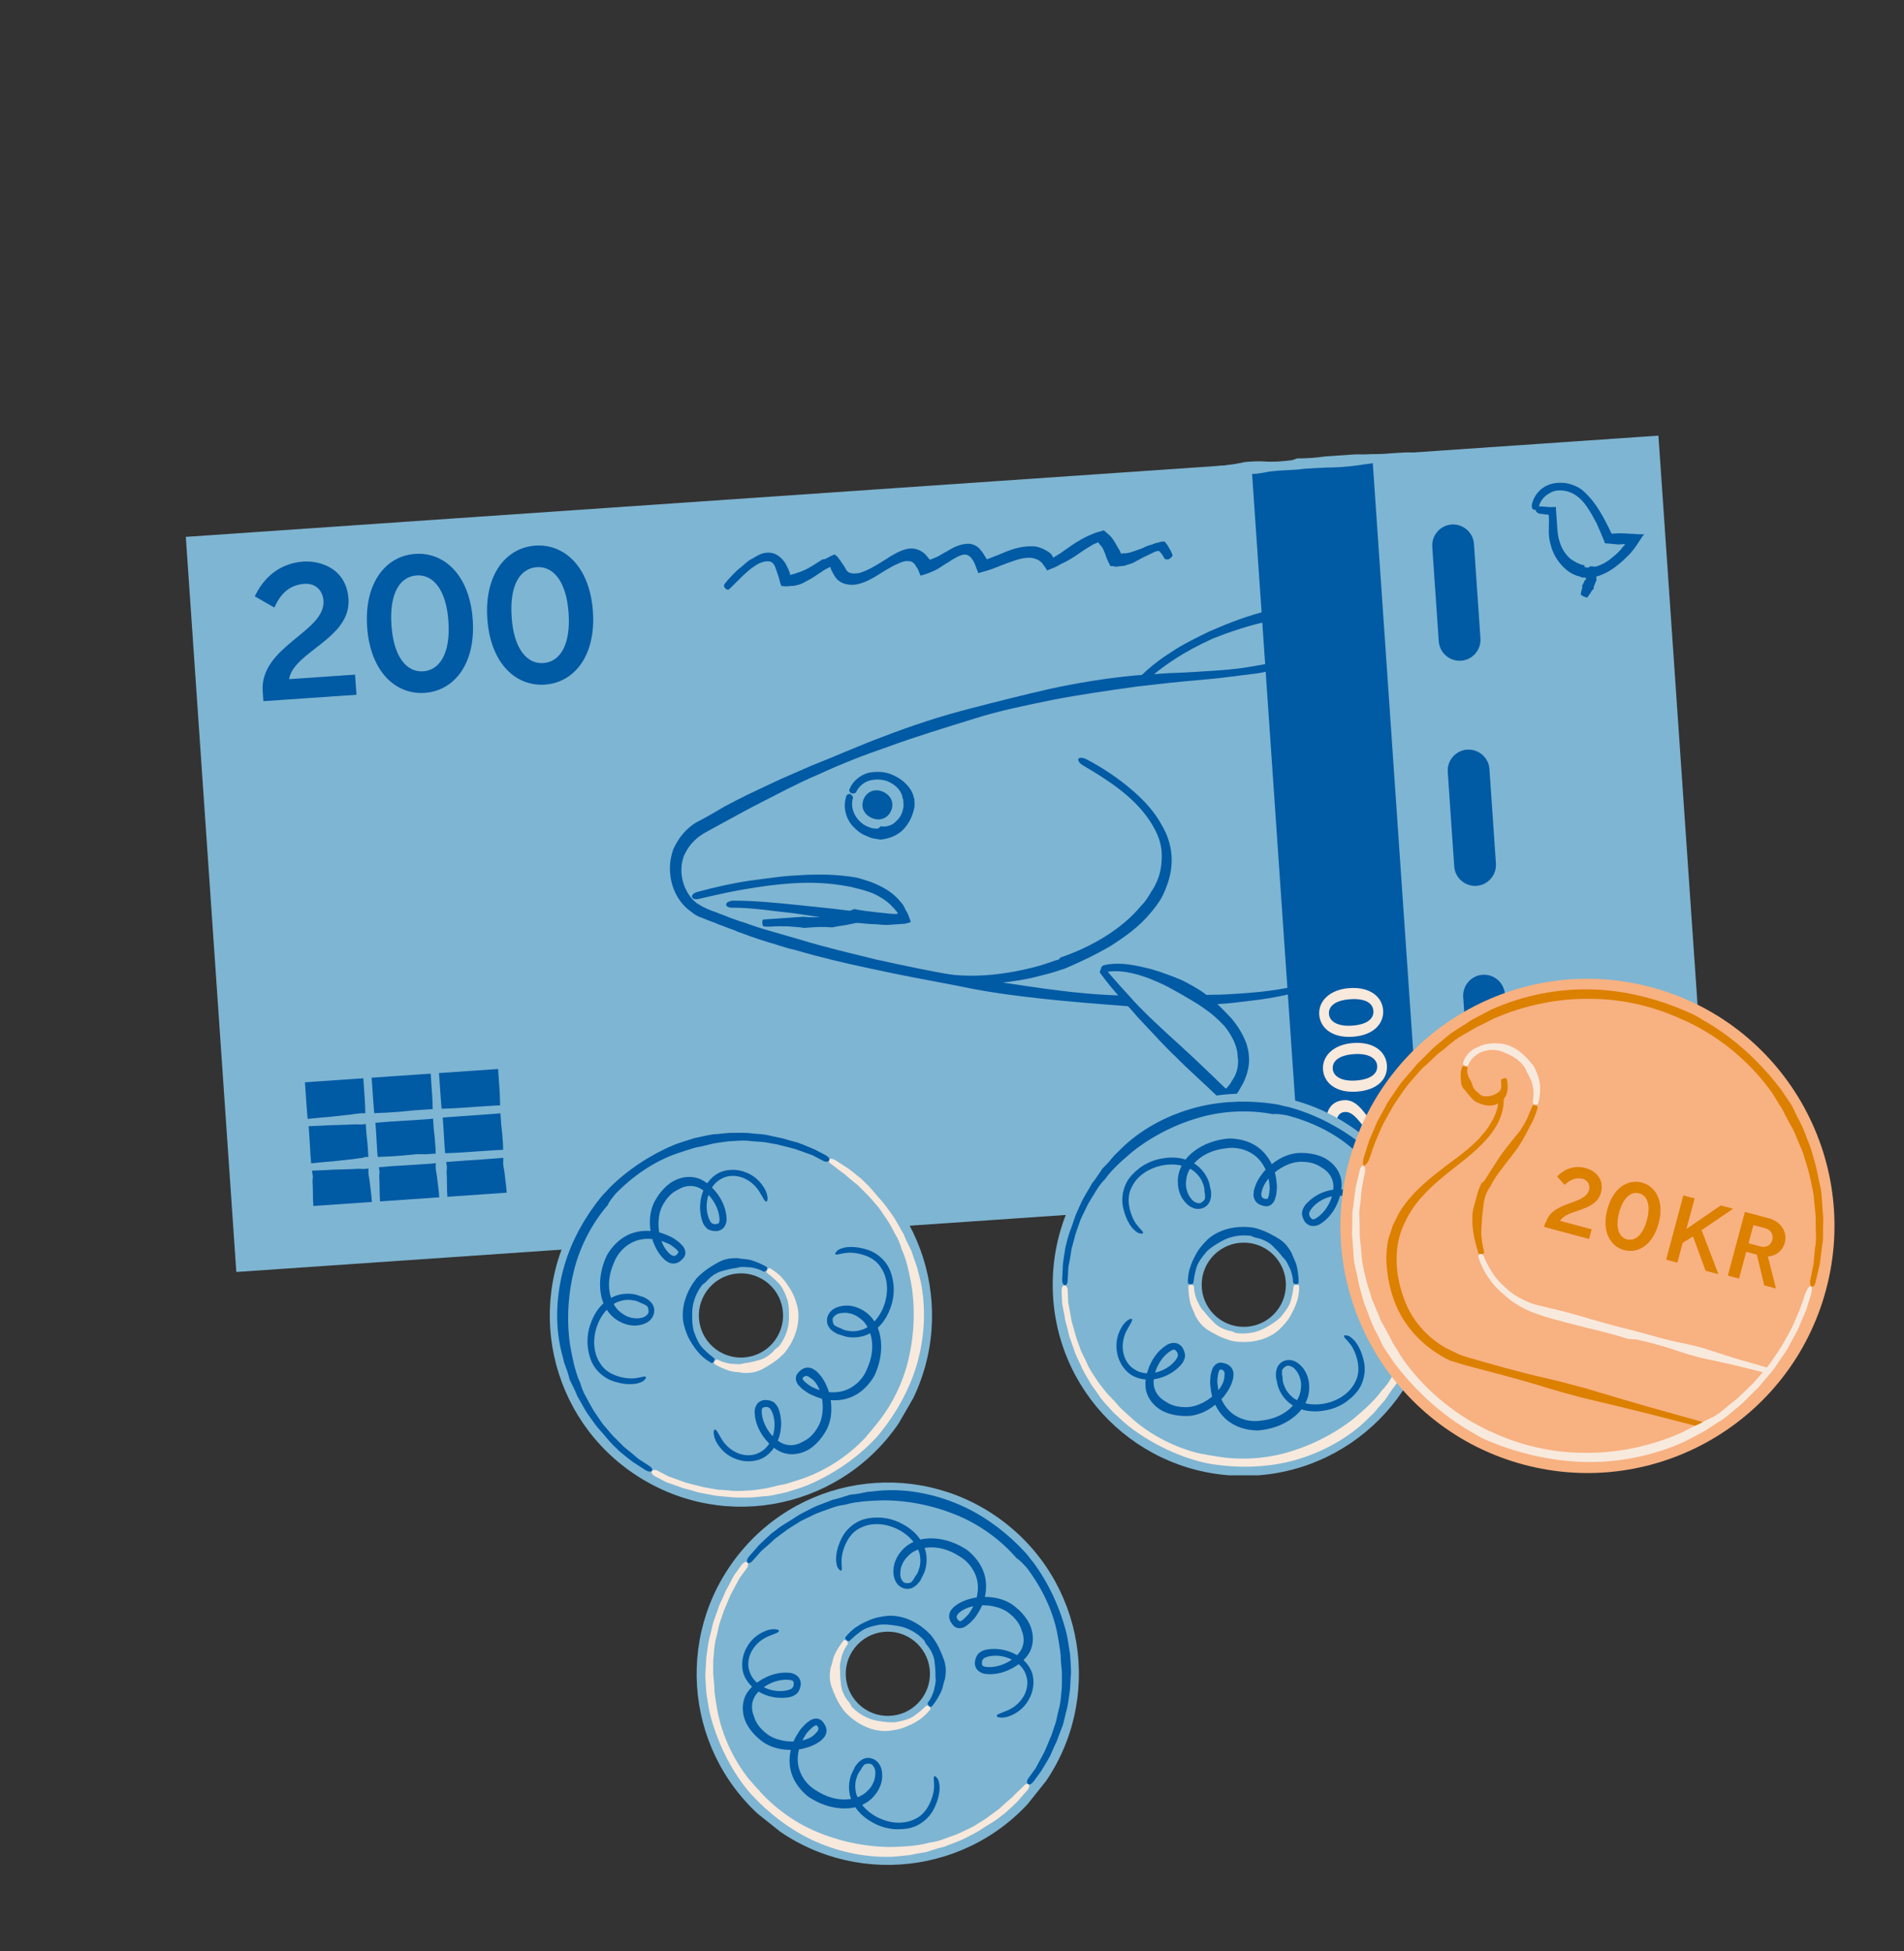 <svg width="123" height="126" viewBox="0 0 123 126" fill="none" xmlns="http://www.w3.org/2000/svg">
<rect x="0" y="0" width="123" height="126" fill="#333333" stroke="none"/>
<g clip-path="url(#clip0_1734_42317)">
<path d="M107.136 28.134L12.004 34.672L15.267 82.148L110.399 75.61L107.136 28.134Z" fill="#7EB5D2"/>
<path d="M32.4 69.024L19.387 69.918L19.936 77.906L32.949 77.011L32.4 69.024Z" fill="#005AA4"/>
<path d="M75.745 35.837C75.69 35.705 75.636 35.574 75.585 35.487C75.537 35.445 75.534 35.401 75.483 35.314C75.432 35.227 75.381 35.141 75.333 35.099C75.285 35.057 75.282 35.012 75.234 34.97L75.1 34.98C75.01 34.986 74.92 34.992 74.833 35.043C74.699 35.052 74.567 35.106 74.436 35.16C74.169 35.224 73.951 35.329 73.733 35.434C73.557 35.491 73.425 35.545 73.249 35.603C73.072 35.66 72.896 35.717 72.761 35.726C72.672 35.733 72.627 35.736 72.537 35.742C72.492 35.745 72.447 35.748 72.447 35.748C72.447 35.748 72.447 35.748 72.402 35.751C72.402 35.751 72.402 35.751 72.399 35.706L72.345 35.575C72.144 35.273 71.982 34.878 71.691 34.583C71.595 34.499 71.451 34.374 71.355 34.29C71.304 34.203 71.221 34.299 71.131 34.306L70.909 34.366C70.688 34.426 70.515 34.528 70.338 34.585C69.639 34.904 69.038 35.351 68.48 35.75C68.348 35.804 68.265 35.9 68.133 35.954C68.091 36.002 68.046 36.005 68.046 36.005L67.999 35.964L67.995 35.919C67.995 35.919 67.948 35.877 67.944 35.832C67.845 35.703 67.705 35.623 67.564 35.542C67.282 35.382 66.959 35.269 66.69 35.287C65.921 35.25 65.218 35.523 64.605 35.791L63.771 36.119L63.723 36.077C63.621 35.904 63.468 35.644 63.273 35.432C63.078 35.22 62.707 35.065 62.396 35.131C62.082 35.153 61.819 35.261 61.6 35.366C61.382 35.471 61.167 35.621 60.949 35.727L60.776 35.829C60.474 36.03 59.9 36.205 60.076 36.147L60.028 36.105C59.929 35.977 59.83 35.849 59.686 35.723C59.447 35.514 59.078 35.404 58.809 35.423C58.495 35.444 58.277 35.55 58.014 35.658C57.709 35.814 57.449 35.967 57.234 36.117C56.672 36.471 56.11 36.826 55.536 37C55.225 37.067 54.908 37.044 54.764 36.918C54.668 36.835 54.614 36.703 54.512 36.53L54.413 36.401C54.362 36.315 54.311 36.228 54.263 36.186C54.212 36.099 54.164 36.058 54.113 35.971L54.017 35.888L53.969 35.846L53.921 35.804C53.789 35.858 53.658 35.912 53.484 36.014L53.266 36.119L53.132 36.129L52.657 36.432C52.355 36.633 52.05 36.789 51.787 36.897C51.61 36.955 51.479 37.009 51.302 37.066C51.213 37.072 51.126 37.123 51.081 37.126C51.036 37.129 51.036 37.129 51.036 37.129L51.03 37.039C50.97 36.818 50.868 36.645 50.763 36.427C50.609 36.167 50.316 35.826 49.902 35.719C49.582 35.651 49.271 35.718 49.053 35.823C48.835 35.928 48.62 36.078 48.401 36.183C48.145 36.381 47.891 36.624 47.634 36.822C47.338 37.113 47.042 37.404 46.795 37.736C46.753 37.784 46.762 37.919 46.858 38.002C46.954 38.086 47.047 38.125 47.131 38.029C47.426 37.738 47.722 37.447 48.017 37.156C48.229 36.962 48.483 36.719 48.743 36.566C49.087 36.316 49.484 36.199 49.76 36.27C49.898 36.306 50.045 36.476 50.105 36.697C50.159 36.829 50.216 37.005 50.273 37.182L50.331 37.358C50.337 37.448 50.388 37.535 50.394 37.624L50.448 37.756C50.451 37.801 50.454 37.846 50.499 37.843L50.772 37.869L51.041 37.85C51.13 37.844 51.22 37.838 51.265 37.835C51.4 37.826 51.486 37.775 51.576 37.769C51.797 37.708 51.971 37.606 52.144 37.504C52.494 37.345 52.792 37.099 53.053 36.946C53.181 36.847 53.354 36.745 53.486 36.69L53.572 36.639L53.617 36.636L53.662 36.633L53.665 36.678C53.665 36.678 53.665 36.678 53.668 36.723L53.722 36.855C53.825 37.028 53.933 37.291 54.125 37.458C54.364 37.667 54.64 37.738 54.912 37.765C55.184 37.791 55.406 37.731 55.627 37.67C56.333 37.441 56.888 36.998 57.453 36.688C57.713 36.535 57.931 36.43 58.194 36.322C58.371 36.264 58.547 36.207 58.685 36.243C58.82 36.234 58.913 36.272 59.008 36.356C59.056 36.398 59.104 36.44 59.155 36.526C59.158 36.571 59.158 36.571 59.206 36.613L59.309 36.786C59.363 36.918 59.417 37.049 59.471 37.181C60.443 36.889 60.655 36.694 61.043 36.441L61.216 36.34C61.605 36.087 61.993 35.835 62.307 35.814C62.577 35.795 62.82 36.049 62.982 36.444L63.202 37.015C64.087 36.773 64.305 36.668 64.7 36.506C65.315 36.283 65.928 36.016 66.47 36.023C66.694 36.008 66.88 36.086 67.065 36.163C67.158 36.202 67.209 36.288 67.302 36.327C67.305 36.372 67.35 36.369 67.353 36.414C67.401 36.455 67.404 36.5 67.452 36.542L67.653 36.844C67.871 36.739 68.093 36.678 68.266 36.576C68.398 36.522 68.526 36.423 68.658 36.369C69.357 36.05 69.91 35.562 70.474 35.252C70.603 35.153 70.779 35.096 70.911 35.042C70.911 35.042 70.953 34.994 70.956 35.039C71.004 35.081 70.956 35.039 71.007 35.126C71.246 35.334 71.358 35.642 71.472 35.995L71.526 36.127C71.578 36.214 71.584 36.303 71.632 36.345C71.683 36.432 71.689 36.521 71.737 36.563C71.826 36.557 71.916 36.551 72.009 36.59C72.099 36.583 72.192 36.622 72.278 36.571C72.368 36.565 72.413 36.562 72.458 36.559C72.548 36.553 72.682 36.543 72.769 36.492C72.99 36.432 73.167 36.375 73.34 36.273L73.818 36.014C74.036 35.909 74.254 35.804 74.473 35.699C74.559 35.648 74.691 35.594 74.781 35.588L74.826 35.584L74.87 35.581L74.918 35.623L74.966 35.665C74.969 35.71 75.017 35.752 75.065 35.793C75.116 35.88 75.167 35.967 75.218 36.053C75.269 36.14 75.359 36.134 75.494 36.125C75.667 36.023 75.751 35.927 75.745 35.837Z" fill="#005AA4"/>
<path d="M102.254 36.494C101.978 36.423 101.697 36.262 101.46 36.098C101.124 35.805 100.872 35.417 100.751 34.974C100.64 34.666 100.619 34.352 100.594 33.993L100.557 33.455L100.548 33.32C100.545 33.275 100.538 33.185 100.535 33.14C100.526 33.006 100.517 32.871 100.508 32.737C100.328 32.749 100.059 32.767 99.921 32.732C99.787 32.741 99.694 32.702 99.559 32.712C99.421 32.676 99.29 32.73 99.209 32.871C99.171 32.964 99.273 33.137 99.455 33.17C99.593 33.205 99.728 33.196 99.865 33.231C99.955 33.225 100 33.222 100.048 33.264C100.051 33.309 100.054 33.354 100.054 33.354L100.066 33.533L100.058 34.075C100.038 34.437 100.066 34.841 100.18 35.194C100.307 35.726 100.613 36.246 101 36.625C101.291 36.921 101.621 37.123 102.034 37.23C102.127 37.269 102.219 37.308 102.309 37.302C102.764 37.361 103.207 37.24 103.556 37.081C103.951 36.918 104.294 36.669 104.593 36.423C104.763 36.276 104.892 36.177 105.017 36.033C105.104 35.982 105.143 35.89 105.229 35.839L105.313 35.743L105.438 35.599C105.647 35.359 105.808 35.077 105.972 34.841L106.095 34.652L106.178 34.556L106.22 34.508L106.175 34.511L105.723 34.497C105.541 34.465 105.271 34.483 105.044 34.454L104.592 34.44L104.368 34.455L104.233 34.464C104.188 34.467 104.188 34.467 104.188 34.467L104.143 34.47L104.095 34.429L104.044 34.342L103.99 34.21L103.678 33.601C103.471 33.209 103.215 32.776 102.918 32.391C102.72 32.134 102.478 31.88 102.19 31.629C101.905 31.423 101.534 31.268 101.169 31.203C100.714 31.144 100.22 31.178 99.787 31.433C99.353 31.689 99.067 32.114 98.963 32.572C98.931 32.755 98.988 32.931 99.123 32.922C99.26 32.958 99.341 32.817 99.421 32.676C99.531 32.308 99.782 32.02 100.087 31.864C100.389 31.663 100.748 31.638 101.113 31.703C101.661 31.801 102.137 32.174 102.488 32.691C102.737 33.034 102.944 33.426 103.152 33.817L103.419 34.43L103.582 34.825C103.633 34.911 103.639 35.001 103.69 35.088L104.007 35.111L104.552 35.164L104.731 35.151L104.821 35.145L104.911 35.139L104.956 35.136L104.959 35.181C104.962 35.226 104.917 35.229 104.875 35.277C104.711 35.514 104.415 35.804 104.158 36.002C103.648 36.443 102.948 36.762 102.353 36.622C102.388 36.485 102.343 36.488 102.254 36.494Z" fill="#005AA4"/>
<path d="M102.21 37.803C102.213 37.848 102.216 37.893 102.22 37.938L102.184 38.076C102.145 38.169 102.151 38.258 102.116 38.396C102.116 38.396 102.212 38.48 102.305 38.518C102.397 38.557 102.49 38.596 102.535 38.593L102.741 38.308L102.821 38.167C102.863 38.119 102.863 38.119 102.905 38.071L102.95 38.068C102.938 37.889 103.018 37.748 103.095 37.562L103.134 37.469L103.131 37.425C103.125 37.335 103.116 37.2 103.109 37.11C103.103 37.021 103.1 36.976 103.139 36.883C103.133 36.793 103.171 36.7 103.12 36.614C103.117 36.569 103.031 36.62 102.893 36.584C102.755 36.549 102.669 36.6 102.669 36.6C102.63 36.693 102.636 36.782 102.639 36.827C102.642 36.872 102.604 36.965 102.607 37.01C102.568 37.102 102.529 37.195 102.491 37.288L102.449 37.336L102.455 37.426C102.323 37.48 102.336 37.66 102.21 37.803Z" fill="#005AA4"/>
<path d="M94.384 42.67C93.666 42.72 92.998 42.18 92.945 41.417L92.526 35.314C92.477 34.596 93.017 33.928 93.78 33.875C94.498 33.826 95.166 34.366 95.219 35.129L95.638 41.232C95.687 41.95 95.147 42.618 94.384 42.67Z" fill="#005AA4"/>
<path d="M95.384 57.21C94.666 57.259 93.998 56.719 93.945 55.956L93.526 49.853C93.477 49.135 94.017 48.467 94.78 48.414C95.498 48.365 96.166 48.905 96.219 49.668L96.638 55.771C96.687 56.489 96.147 57.157 95.384 57.21Z" fill="#005AA4"/>
<path d="M96.382 71.749C95.664 71.798 94.996 71.258 94.944 70.495L94.524 64.392C94.475 63.674 95.015 63.006 95.778 62.953C96.496 62.904 97.164 63.444 97.217 64.207L97.636 70.31C97.685 71.028 97.145 71.696 96.382 71.749Z" fill="#005AA4"/>
<path d="M72.779 45.148C74.996 41.975 79.603 40.126 83.303 39.511L83.66 44.716L72.779 45.148Z" fill="#7EB5D2"/>
<path d="M81.341 44.424L79.77 44.532L77.523 44.641L73.257 44.889C72.988 44.908 72.815 45.01 72.824 45.145C72.833 45.279 73.019 45.357 73.288 45.338L77.564 45.225L79.814 45.16L81.39 45.142L81.749 45.117C82.063 45.096 82.422 45.071 82.736 45.05C83.185 45.019 83.634 44.988 84.038 44.96C83.976 44.063 83.918 43.21 83.856 42.312C83.803 41.55 83.751 40.787 83.698 40.024L83.637 39.127L83.634 39.082C83.631 39.037 83.589 39.085 83.589 39.085L83.454 39.094L83.188 39.157L82.698 39.236C82.476 39.296 82.21 39.36 81.989 39.42C80.658 39.737 79.385 40.23 78.159 40.765C77.286 41.186 76.413 41.607 75.595 42.159C74.558 42.816 73.578 43.65 72.835 44.648C72.668 44.84 72.638 45.067 72.734 45.151C72.83 45.234 73.049 45.129 73.171 44.941C73.917 43.987 74.858 43.246 75.85 42.592C76.627 42.088 77.496 41.623 78.327 41.25C79.556 40.76 80.791 40.359 82.08 40.09C82.301 40.03 82.526 40.014 82.747 39.954L82.792 39.951L82.837 39.948L82.882 39.945L82.885 39.99L82.894 40.124C82.946 40.887 82.999 41.65 83.051 42.413C83.079 42.817 83.104 43.176 83.131 43.58L83.171 44.163L83.184 44.343L83.19 44.432C82.648 44.424 82.065 44.465 81.523 44.457L81.341 44.424Z" fill="#005AA4"/>
<path d="M84.448 42.407C82.075 43.291 79.385 43.521 76.738 43.703C76.244 43.737 75.75 43.771 75.257 43.805C65.654 44.465 54.28 48.222 45.174 53.492C42.963 54.771 43.143 58.05 45.553 59.011C53.303 62.221 68.969 65.157 76.822 64.617C79.38 64.441 81.858 64.406 84.112 63.755" fill="#7EB5D2"/>
<path d="M83.657 63.697C82.502 63.956 81.339 64.081 80.172 64.162C79.544 64.205 78.96 64.245 78.329 64.243L77.025 64.288C76.531 64.322 76.079 64.308 75.627 64.294C75.224 64.321 74.772 64.307 74.32 64.293C73.868 64.279 73.419 64.31 72.923 64.299C71.118 64.288 69.302 64.097 67.527 63.858C65.797 63.617 64.019 63.333 62.245 63.094C60.329 62.775 58.407 62.366 56.531 61.954C54.971 61.565 53.322 61.183 51.756 60.704C51.112 60.523 50.514 60.339 49.87 60.158C49.226 59.977 48.627 59.792 48.026 59.563C47.75 59.492 47.472 59.376 47.241 59.301C46.963 59.185 46.732 59.111 46.454 58.995C46.175 58.879 45.9 58.807 45.666 58.688C45.573 58.65 45.432 58.569 45.34 58.53L45.01 58.328C44.201 57.707 43.848 56.514 44.098 55.55C44.133 55.412 44.169 55.274 44.249 55.134C44.407 54.807 44.613 54.523 44.867 54.28L45.079 54.085L45.294 53.935C45.423 53.836 45.641 53.73 45.814 53.628C46.552 53.217 47.249 52.854 47.987 52.442C48.943 51.926 49.903 51.454 50.904 50.934C51.559 50.619 52.168 50.306 52.826 50.036C54.312 49.347 55.848 48.746 57.346 48.237C59.149 47.572 61.093 46.988 62.947 46.41C64.579 45.892 66.314 45.547 67.959 45.208C69.738 44.861 71.614 44.596 73.489 44.332L75.547 44.101C76.666 43.979 77.743 43.905 78.862 43.783C79.666 43.682 80.471 43.582 81.231 43.485C82.212 43.327 83.231 43.077 84.2 42.74C84.377 42.682 84.499 42.494 84.493 42.404C84.439 42.272 84.256 42.24 84.08 42.297C83.108 42.589 82.133 42.837 81.152 42.994C80.395 43.136 79.591 43.237 78.783 43.292C77.706 43.366 76.584 43.443 75.459 43.476C74.786 43.522 74.068 43.571 73.35 43.621C71.468 43.795 69.596 44.104 67.775 44.5C66.088 44.886 64.36 45.321 62.721 45.749C60.771 46.243 58.875 46.87 57.031 47.583C55.536 48.136 54.005 48.827 52.469 49.429L50.499 50.286C49.495 50.761 48.532 51.187 47.531 51.707L46.834 52.071C46.228 52.428 45.621 52.785 45.011 53.097C44.36 53.458 43.82 54.126 43.507 54.824C43.429 55.01 43.397 55.192 43.361 55.33C43.086 56.566 43.498 57.981 44.499 58.768L44.88 59.058C45.021 59.138 45.161 59.219 45.299 59.255C45.578 59.371 45.856 59.487 46.087 59.561C46.365 59.677 46.644 59.793 46.874 59.868C47.153 59.984 47.428 60.055 47.662 60.174C48.264 60.403 48.91 60.629 49.509 60.814C50.153 60.995 50.755 61.224 51.395 61.36C53.006 61.836 54.655 62.218 56.257 62.559C58.133 62.971 60.097 63.332 62.016 63.696C63.755 64.073 65.574 64.308 67.346 64.502C69.118 64.696 70.976 64.839 72.834 64.981C73.334 65.037 73.831 65.048 74.283 65.062C74.734 65.076 75.186 65.09 75.59 65.063C76.084 65.029 76.532 64.998 77.026 64.964L78.327 64.874C78.956 64.831 79.584 64.788 80.209 64.7C81.373 64.575 82.578 64.402 83.729 64.097C83.951 64.037 84.076 63.893 84.022 63.762C84.064 63.714 83.878 63.636 83.657 63.697Z" fill="#005AA4"/>
<path d="M88.648 29.405L80.84 29.941L84.103 77.418L91.911 76.881L88.648 29.405Z" fill="#005AA4"/>
<path d="M89.566 73.615C88.22 73.707 87.815 71.751 86.873 71.816C86.558 71.838 86.35 72.078 86.374 72.437C86.405 72.885 86.69 73.091 87.064 73.291L86.742 73.854C86.185 73.622 85.747 73.156 85.695 72.393C85.661 71.9 85.878 71.118 86.82 71.053C87.987 70.973 88.373 72.66 89.196 72.829L89.061 70.854L89.689 70.811L89.88 73.593L89.566 73.615V73.615Z" fill="#F8E9DD"/>
<path d="M87.639 70.501C86.293 70.594 85.526 69.925 85.467 69.073C85.409 68.22 86.122 67.45 87.424 67.36C88.77 67.268 89.537 67.936 89.596 68.789C89.657 69.686 88.986 70.409 87.639 70.501ZM87.473 68.078C86.486 68.146 86.062 68.536 86.096 69.029C86.126 69.478 86.603 69.851 87.59 69.783C88.577 69.715 89.001 69.326 88.968 68.832C88.937 68.383 88.46 68.01 87.473 68.078Z" fill="#F8E9DD"/>
<path d="M87.395 66.956C86.049 67.049 85.282 66.38 85.223 65.528C85.165 64.675 85.878 63.905 87.179 63.815C88.526 63.723 89.293 64.391 89.352 65.244C89.41 66.097 88.742 66.864 87.395 66.956ZM87.229 64.533C86.242 64.601 85.817 64.991 85.851 65.484C85.882 65.933 86.359 66.306 87.346 66.238C88.333 66.171 88.757 65.781 88.723 65.287C88.689 64.793 88.216 64.465 87.229 64.533Z" fill="#F8E9DD"/>
<path d="M16.971 44.655C16.771 41.738 21.036 40.814 20.897 38.795C20.851 38.121 20.365 37.614 19.56 37.714C18.666 37.821 18.116 38.355 17.726 39.238L16.459 38.514C17.01 37.348 18.026 36.377 19.596 36.269C20.628 36.198 22.373 36.664 22.512 38.684C22.688 41.241 18.959 42.084 18.675 43.862L22.938 43.569L23.028 44.87L17.015 45.283L16.971 44.655Z" fill="#005AA4"/>
<path d="M23.719 40.494C23.521 37.622 24.936 35.902 26.821 35.772C28.705 35.643 30.342 37.154 30.539 40.025C30.737 42.897 29.322 44.618 27.437 44.747C25.553 44.877 23.916 43.366 23.719 40.494ZM28.969 40.133C28.824 38.024 27.948 37.093 26.916 37.163C25.884 37.234 25.141 38.232 25.289 40.386C25.434 42.495 26.31 43.427 27.342 43.356C28.374 43.285 29.114 42.242 28.969 40.133Z" fill="#005AA4"/>
<path d="M31.482 39.961C31.285 37.089 32.7 35.369 34.584 35.239C36.469 35.11 38.106 36.62 38.303 39.492C38.5 42.364 37.086 44.084 35.201 44.214C33.316 44.343 31.68 42.833 31.482 39.961ZM36.732 39.6C36.587 37.491 35.712 36.559 34.68 36.63C33.648 36.701 32.905 37.699 33.053 39.853C33.198 41.962 34.073 42.894 35.105 42.823C36.138 42.752 36.877 41.709 36.732 39.6Z" fill="#005AA4"/>
<path d="M71.136 62.574C73.509 65.612 76.479 68.158 79.276 70.806C80.118 69.937 80.419 69.06 80.36 68.207C80.138 64.976 74.493 62.208 71.845 62.39C71.579 62.453 71.313 62.517 71.136 62.574Z" fill="#7EB5D2"/>
<path d="M80.532 67.429C80.309 66.813 79.955 66.251 79.562 65.782C79.124 65.316 78.686 64.85 78.21 64.477C77.682 64.017 77.167 63.737 76.652 63.457C76.37 63.296 76.047 63.183 75.769 63.067L74.936 62.764L74.337 62.579L73.742 62.44C72.963 62.268 72.143 62.144 71.3 62.337C71.168 62.391 71.088 62.532 71.139 62.619C71.193 62.75 71.331 62.786 71.421 62.78C72.132 62.641 72.907 62.768 73.644 62.988L74.198 63.175L74.755 63.407C75.033 63.523 75.267 63.642 75.501 63.762C75.782 63.923 76.016 64.042 76.297 64.203C76.768 64.486 77.283 64.766 77.804 65.136C78.278 65.464 78.709 65.841 79.099 66.265C79.444 66.692 79.75 67.212 79.874 67.699C79.931 67.876 79.944 68.055 79.956 68.235C80.035 68.725 79.937 69.273 79.651 69.698C79.567 69.794 79.531 69.932 79.448 70.028L79.323 70.172C79.281 70.22 79.242 70.312 79.239 70.268L79.197 70.316C79.194 70.271 79.194 70.271 79.149 70.274C78.28 69.432 77.362 68.548 76.448 67.709L75.438 66.787C74.907 66.282 74.38 65.823 73.846 65.273C73.459 64.894 73.118 64.512 72.776 64.129C72.338 63.663 71.897 63.153 71.456 62.642C71.36 62.558 71.222 62.523 71.136 62.574C71.052 62.67 71.017 62.807 71.113 62.891C71.512 63.45 71.953 63.961 72.393 64.471C72.735 64.853 73.122 65.233 73.467 65.66L74.975 67.269C75.314 67.607 75.608 67.947 75.944 68.24C76.816 69.127 77.775 69.963 78.645 70.804C78.837 70.972 79.028 71.139 79.22 71.306L79.268 71.348L79.313 71.345L79.397 71.249L79.522 71.105L79.773 70.817C79.856 70.721 79.898 70.673 79.937 70.58L80.059 70.392C80.139 70.251 80.22 70.11 80.3 69.969C80.578 69.409 80.759 68.766 80.668 68.096C80.652 67.871 80.592 67.65 80.532 67.429Z" fill="#005AA4"/>
<path d="M54.898 51.291C55.163 50.552 55.77 50.194 56.443 50.148C57.475 50.077 58.559 50.769 58.633 51.846C58.692 52.699 58.09 53.777 56.968 53.854C55.981 53.922 54.893 53.185 54.819 52.108C54.756 51.842 54.782 51.57 54.898 51.291Z" fill="#7EB5D2"/>
<path d="M56.674 53.514C56.494 53.526 56.312 53.494 56.126 53.416C55.896 53.342 55.659 53.178 55.464 52.966C55.122 52.584 54.95 52.054 55.096 51.549C55.135 51.456 55.039 51.372 54.943 51.289C54.85 51.25 54.718 51.304 54.68 51.397C54.454 52.044 54.596 52.8 55.085 53.353C55.328 53.607 55.615 53.857 55.939 53.97C56.172 54.09 56.403 54.164 56.675 54.19C56.72 54.187 56.813 54.226 56.858 54.223C57.396 54.186 57.967 53.966 58.346 53.58C58.726 53.193 58.961 52.681 59.062 52.178C59.094 51.995 59.082 51.816 59.066 51.591C59.012 51.46 59.006 51.37 58.952 51.239C58.684 50.626 58.115 50.214 57.513 49.985C57.097 49.833 56.645 49.819 56.155 49.898C55.578 50.028 55.067 50.468 54.876 50.978C54.838 51.07 54.892 51.202 55.029 51.238C55.122 51.276 55.254 51.222 55.296 51.174C55.492 50.755 55.878 50.458 56.279 50.385C56.634 50.316 56.996 50.336 57.32 50.449C57.784 50.642 58.168 50.977 58.288 51.419C58.294 51.509 58.297 51.554 58.349 51.641C58.358 51.775 58.367 51.91 58.373 52C58.353 52.362 58.201 52.778 57.903 53.024C57.652 53.312 57.254 53.429 56.889 53.364C56.764 53.508 56.719 53.511 56.674 53.514Z" fill="#005AA4"/>
<path d="M55.777 51.637C55.932 51.266 56.234 51.064 56.548 51.043C57.041 51.009 57.608 51.376 57.645 51.914C57.676 52.363 57.35 52.881 56.812 52.918C56.318 52.952 55.752 52.585 55.715 52.047C55.706 51.912 55.742 51.775 55.777 51.637Z" fill="#005AA4"/>
<path d="M54.917 58.819L53.462 58.649L51.373 58.432C50.057 58.297 48.695 58.165 47.343 58.168C47.118 58.183 46.9 58.288 46.909 58.423C46.919 58.558 47.104 58.635 47.329 58.62C48.636 58.62 49.959 58.845 51.276 58.98L53.326 59.289L54.784 59.505L55.104 59.573C55.604 59.629 56.148 59.682 56.645 59.693C56.917 59.719 57.145 59.748 57.414 59.73L57.593 59.718C57.638 59.715 57.728 59.708 57.818 59.702C58.042 59.687 58.222 59.674 58.446 59.659C58.536 59.653 58.623 59.602 58.712 59.596C58.757 59.593 58.799 59.545 58.844 59.541L58.79 59.41C58.733 59.234 58.675 59.057 58.573 58.884C58.522 58.797 58.471 58.711 58.417 58.579L58.315 58.406C58.216 58.277 58.12 58.194 58.021 58.065C57.631 57.641 57.161 57.358 56.649 57.123C56.322 56.965 55.954 56.855 55.586 56.745C55.355 56.67 55.128 56.641 54.9 56.611C53.625 56.429 52.366 56.47 51.109 56.556C50.212 56.618 49.321 56.77 48.426 56.876C47.31 57.043 46.156 57.303 45.05 57.604C44.828 57.664 44.658 57.811 44.712 57.943C44.766 58.074 44.949 58.107 45.17 58.047C46.28 57.79 47.389 57.533 48.505 57.367C49.396 57.215 50.246 57.112 51.143 57.05C52.355 56.967 53.621 57.015 54.809 57.249C55.036 57.278 55.222 57.356 55.405 57.388C55.725 57.456 56.048 57.569 56.372 57.683C56.791 57.879 57.213 58.121 57.552 58.458L57.795 58.712L57.894 58.84L57.942 58.882C57.945 58.927 57.99 58.924 57.993 58.969L57.996 59.014C57.996 59.014 57.996 59.014 57.951 59.017L57.906 59.02L57.772 59.029L57.454 59.006C57.182 58.979 56.955 58.95 56.682 58.924C56.182 58.868 55.683 58.812 55.18 58.711L54.917 58.819Z" fill="#005AA4"/>
<path d="M53.773 59.89L54.129 59.82L54.665 59.739C54.976 59.672 55.332 59.602 55.643 59.536C55.688 59.533 55.723 59.395 55.717 59.306C55.711 59.216 55.612 59.087 55.567 59.09C55.256 59.157 54.942 59.178 54.625 59.155L54.131 59.189C53.996 59.198 53.907 59.205 53.769 59.169L53.679 59.175C53.189 59.254 52.692 59.243 52.195 59.232L51.923 59.206L51.743 59.218C51.429 59.239 51.115 59.261 50.846 59.28C50.622 59.295 50.397 59.31 50.173 59.326C49.904 59.344 49.634 59.363 49.32 59.385C49.275 59.388 49.237 59.48 49.246 59.615C49.255 59.75 49.306 59.836 49.351 59.833C49.623 59.86 49.893 59.841 50.162 59.823C50.386 59.807 50.614 59.837 50.838 59.821C51.155 59.844 51.428 59.871 51.745 59.894L51.927 59.927L52.197 59.908C52.69 59.874 53.184 59.84 53.728 59.893L53.773 59.89Z" fill="#005AA4"/>
<path d="M19.494 76.088C19.506 76.267 19.567 76.489 19.579 76.668L19.683 77.518C19.72 78.056 19.801 78.591 19.838 79.13C19.845 79.22 19.941 79.303 20.075 79.294C20.21 79.285 20.293 79.189 20.287 79.099C20.25 78.561 20.258 78.019 20.221 77.481L20.207 76.625C20.195 76.445 20.18 76.221 20.212 76.038L20.203 75.904C20.058 75.102 20.044 74.247 19.988 73.439L19.96 73.035L19.942 72.766C19.863 72.275 19.829 71.782 19.795 71.288C19.771 70.929 19.746 70.57 19.721 70.211C19.691 69.762 19.66 69.314 19.584 68.868C19.578 68.778 19.482 68.695 19.347 68.704C19.213 68.713 19.129 68.809 19.135 68.899C19.121 69.351 19.155 69.844 19.186 70.293C19.211 70.652 19.235 71.011 19.26 71.37C19.294 71.864 19.283 72.36 19.317 72.854L19.335 73.123L19.363 73.527C19.463 74.332 19.522 75.184 19.488 75.998L19.494 76.088Z" fill="#7EB5D2"/>
<path d="M23.803 75.791C23.815 75.97 23.875 76.192 23.888 76.371L23.991 77.221C24.028 77.759 24.11 78.295 24.147 78.833C24.153 78.923 24.249 79.006 24.384 78.997C24.518 78.988 24.602 78.892 24.596 78.802C24.559 78.264 24.567 77.722 24.53 77.184L24.516 76.328C24.503 76.148 24.488 75.924 24.521 75.742L24.511 75.607C24.366 74.805 24.352 73.95 24.297 73.142L24.269 72.738L24.251 72.469C24.172 71.978 24.138 71.485 24.104 70.991C24.079 70.632 24.055 70.273 24.03 69.914C23.999 69.465 23.968 69.017 23.893 68.571C23.886 68.481 23.791 68.398 23.656 68.407C23.521 68.416 23.438 68.512 23.444 68.602C23.43 69.054 23.464 69.547 23.495 69.996C23.519 70.355 23.544 70.714 23.569 71.073C23.602 71.567 23.592 72.063 23.625 72.557L23.644 72.826L23.672 73.23C23.772 74.035 23.831 74.887 23.797 75.701L23.803 75.791Z" fill="#7EB5D2"/>
<path d="M28.154 75.492C28.167 75.672 28.227 75.893 28.239 76.072L28.343 76.922C28.38 77.46 28.462 77.996 28.499 78.534C28.505 78.624 28.601 78.708 28.735 78.698C28.87 78.689 28.953 78.593 28.947 78.503C28.91 77.965 28.918 77.423 28.881 76.885L28.867 76.029C28.855 75.85 28.84 75.625 28.872 75.443L28.863 75.308C28.718 74.507 28.704 73.651 28.648 72.843L28.621 72.439L28.602 72.17C28.523 71.68 28.489 71.186 28.456 70.692C28.431 70.333 28.406 69.974 28.381 69.615C28.351 69.167 28.32 68.718 28.244 68.272C28.238 68.183 28.142 68.099 28.007 68.108C27.873 68.117 27.789 68.213 27.795 68.303C27.781 68.755 27.815 69.249 27.846 69.697C27.871 70.056 27.895 70.415 27.92 70.774C27.954 71.268 27.943 71.764 27.977 72.258L27.995 72.527L28.023 72.931C28.124 73.736 28.182 74.588 28.148 75.402L28.154 75.492Z" fill="#7EB5D2"/>
<path d="M23.218 71.908C22.949 71.927 22.683 71.99 22.413 72.008L21.295 72.13C20.577 72.18 19.862 72.274 19.144 72.323C19.009 72.333 18.926 72.428 18.935 72.563C18.944 72.698 19.04 72.781 19.175 72.772C19.893 72.723 20.614 72.718 21.332 72.669L22.457 72.637C22.726 72.618 22.995 72.6 23.267 72.626L23.447 72.614C24.562 72.447 25.688 72.415 26.764 72.341L27.348 72.3L27.707 72.276C28.377 72.185 29.05 72.138 29.723 72.092C30.217 72.058 30.71 72.024 31.159 71.993C31.742 71.953 32.371 71.91 32.996 71.822C33.13 71.813 33.214 71.717 33.205 71.582C33.195 71.448 33.099 71.364 32.965 71.373C32.334 71.372 31.705 71.415 31.122 71.455C30.628 71.489 30.135 71.523 29.686 71.554C29.013 71.6 28.337 71.601 27.664 71.648L27.305 71.672L26.721 71.712C25.647 71.831 24.526 71.908 23.398 71.896L23.218 71.908Z" fill="#7EB5D2"/>
<path d="M23.418 74.78C23.149 74.799 22.883 74.862 22.614 74.88L21.495 75.002C20.777 75.052 20.062 75.146 19.344 75.195C19.209 75.205 19.126 75.3 19.135 75.435C19.144 75.57 19.24 75.653 19.375 75.644C20.093 75.595 20.814 75.59 21.532 75.541L22.657 75.509C22.926 75.49 23.195 75.472 23.468 75.498L23.647 75.486C24.763 75.319 25.888 75.287 26.965 75.213L27.548 75.172L27.907 75.148C28.577 75.057 29.25 75.01 29.923 74.964C30.417 74.93 30.911 74.896 31.359 74.865C31.943 74.825 32.571 74.782 33.196 74.694C33.331 74.685 33.414 74.589 33.405 74.454C33.396 74.32 33.3 74.236 33.165 74.245C32.534 74.244 31.906 74.287 31.322 74.327C30.829 74.361 30.335 74.395 29.886 74.426C29.213 74.472 28.537 74.473 27.864 74.52L27.505 74.544L26.919 74.54C25.845 74.658 24.723 74.736 23.595 74.723L23.418 74.78Z" fill="#7EB5D2"/>
<path d="M32.51 75.192C32.522 75.372 32.582 75.593 32.595 75.773L32.698 76.622C32.735 77.161 32.817 77.696 32.854 78.234C32.86 78.324 32.956 78.408 33.091 78.398C33.225 78.389 33.309 78.293 33.303 78.204C33.266 77.665 33.274 77.124 33.237 76.585L33.223 75.729C33.211 75.55 33.195 75.326 33.228 75.143L33.218 75.008C33.073 74.207 33.059 73.351 33.004 72.543L32.976 72.139L32.958 71.87C32.879 71.38 32.845 70.886 32.811 70.392C32.786 70.034 32.762 69.674 32.737 69.316C32.706 68.867 32.675 68.418 32.6 67.972C32.593 67.883 32.498 67.799 32.363 67.808C32.228 67.818 32.145 67.913 32.151 68.003C32.137 68.455 32.171 68.949 32.202 69.397C32.226 69.756 32.251 70.115 32.276 70.474C32.309 70.968 32.299 71.465 32.333 71.958L32.351 72.228L32.379 72.631C32.479 73.436 32.538 74.289 32.504 75.103L32.51 75.192Z" fill="#7EB5D2"/>
<path d="M68.255 62.004C67.771 62.173 67.287 62.342 66.799 62.465C66.091 62.649 65.379 62.788 64.664 62.883C63.279 63.068 61.882 63.074 60.556 62.804C60.328 62.775 60.104 62.79 60.068 62.928C60.033 63.066 60.221 63.188 60.452 63.262C61.871 63.57 63.316 63.606 64.749 63.463C65.509 63.365 66.224 63.271 66.932 63.087C67.42 62.964 67.952 62.837 68.436 62.668C68.568 62.614 68.658 62.608 68.789 62.554C69.797 62.124 70.801 61.649 71.754 61.088C72.704 60.481 73.607 59.833 74.314 58.973C74.565 58.685 74.812 58.353 75.015 58.023C75.135 57.789 75.254 57.556 75.328 57.325C75.599 56.676 75.729 55.945 75.683 55.272C75.633 54.554 75.408 53.893 75.05 53.287C74.585 52.417 73.904 51.697 73.185 51.071C72.274 50.276 71.234 49.581 70.159 49.024C69.925 48.905 69.701 48.92 69.662 49.013C69.623 49.106 69.725 49.279 69.914 49.402C70.948 50.007 71.984 50.657 72.847 51.409C73.519 51.994 74.155 52.717 74.569 53.5C74.879 54.065 75.053 54.639 75.052 55.27C75.05 55.902 74.955 56.494 74.678 57.054C74.601 57.24 74.478 57.429 74.356 57.618C74.195 57.899 73.992 58.229 73.739 58.472C72.449 60.048 70.453 61.177 68.471 61.854C68.477 61.944 68.345 61.998 68.255 62.004Z" fill="#005AA4"/>
<path d="M83.486 29.716C82.861 29.804 82.232 29.847 81.598 29.801C81.236 29.78 80.922 29.802 80.653 29.82C80.473 29.833 80.338 29.842 80.162 29.899C80.027 29.909 79.851 29.966 79.716 29.975L79.091 30.063C78.687 30.091 78.287 30.163 77.883 30.191C77.793 30.197 77.754 30.29 77.763 30.425C77.773 30.559 77.824 30.646 77.913 30.64C78.317 30.612 78.724 30.629 79.173 30.598L79.804 30.6C79.939 30.591 80.118 30.578 80.256 30.614C80.436 30.602 80.573 30.637 80.753 30.625C81.067 30.604 81.336 30.585 81.692 30.515C82.314 30.383 82.946 30.384 83.574 30.341L83.888 30.32C84.468 30.235 85.1 30.236 85.683 30.196C86.314 30.198 86.987 30.151 87.612 30.064C87.837 30.048 88.103 29.985 88.327 29.969C88.728 29.897 89.087 29.872 89.491 29.844C89.76 29.826 90.029 29.807 90.299 29.789C90.658 29.764 91.017 29.739 91.328 29.673C91.417 29.667 91.456 29.574 91.447 29.439C91.438 29.305 91.387 29.218 91.297 29.224C90.935 29.204 90.576 29.229 90.217 29.253C89.948 29.272 89.678 29.29 89.409 29.309C89.005 29.337 88.643 29.316 88.239 29.344C88.015 29.36 87.743 29.333 87.518 29.349C86.842 29.35 86.217 29.438 85.589 29.481C85.008 29.566 84.38 29.609 83.794 29.605L83.486 29.716Z" fill="#7EB5D2"/>
<path d="M86.71 76.652C86.085 76.74 85.457 76.784 84.823 76.737C84.46 76.717 84.146 76.739 83.877 76.757C83.698 76.769 83.563 76.779 83.387 76.836C83.252 76.845 83.076 76.902 82.941 76.912L82.316 76.999C81.912 77.027 81.511 77.1 81.107 77.128C81.018 77.134 80.979 77.227 80.988 77.361C80.997 77.496 81.048 77.583 81.138 77.576C81.542 77.549 81.949 77.566 82.398 77.535L83.029 77.537C83.164 77.527 83.343 77.515 83.481 77.551C83.66 77.538 83.798 77.574 83.978 77.562C84.292 77.54 84.561 77.522 84.917 77.452C85.539 77.319 86.17 77.321 86.798 77.278L87.112 77.256C87.693 77.171 88.324 77.173 88.907 77.133C89.539 77.134 90.212 77.088 90.837 77C91.061 76.985 91.328 76.921 91.552 76.906C91.953 76.833 92.312 76.808 92.716 76.781C92.985 76.762 93.254 76.744 93.523 76.725C93.882 76.701 94.241 76.676 94.552 76.609C94.642 76.603 94.681 76.51 94.671 76.376C94.662 76.241 94.611 76.154 94.522 76.161C94.159 76.141 93.8 76.165 93.441 76.19C93.172 76.208 92.903 76.227 92.634 76.245C92.23 76.273 91.868 76.253 91.464 76.281C91.24 76.296 90.967 76.27 90.743 76.285C90.067 76.287 89.442 76.375 88.813 76.418C88.233 76.503 87.605 76.546 87.018 76.541L86.71 76.652Z" fill="#7EB5D2"/>
</g>
<g clip-path="url(#clip1_1734_42317)">
<path d="M80.349 70.629C73.516 70.629 68.006 76.139 68.006 82.972C68.006 89.806 73.516 95.316 80.349 95.316C87.147 95.316 92.693 89.806 92.693 82.972C92.693 76.139 87.147 70.629 80.349 70.629ZM80.349 85.692C78.847 85.692 77.63 84.475 77.63 82.972C77.63 81.47 78.847 80.253 80.349 80.253C81.852 80.253 83.069 81.47 83.069 82.972C83.069 84.475 81.852 85.692 80.349 85.692Z" fill="#7EB5D2"/>
<path d="M85.575 75.531C85.861 75.746 86.04 76.032 86.111 76.354C86.183 76.676 86.111 77.034 86.004 77.391C85.825 77.892 85.503 78.357 85.074 78.644C84.966 78.715 84.859 78.751 84.823 78.751C84.787 78.751 84.716 78.715 84.644 78.608C84.573 78.536 84.573 78.429 84.573 78.357C84.573 78.286 84.644 78.178 84.716 78.071C85.288 77.32 86.541 76.926 87.364 77.463C87.793 77.713 88.043 78.178 88.115 78.644C88.186 79.144 88.079 79.645 87.829 80.075C87.65 80.397 87.471 80.647 87.542 80.719C87.614 80.79 87.9 80.647 88.151 80.289C88.473 79.788 88.616 79.18 88.508 78.608C88.437 78.035 88.079 77.427 87.578 77.105C87.041 76.783 86.397 76.747 85.825 76.891C85.252 77.034 84.716 77.356 84.322 77.821C84.215 77.964 84.143 78.107 84.108 78.322C84.108 78.536 84.179 78.715 84.287 78.894C84.394 79.037 84.573 79.18 84.823 79.18C85.038 79.18 85.217 79.109 85.36 79.001C85.897 78.644 86.254 78.107 86.469 77.534C86.612 77.141 86.719 76.676 86.648 76.211C86.576 75.746 86.29 75.316 85.932 75.03C85.753 74.887 85.575 74.78 85.396 74.708C84.966 74.529 84.501 74.458 84.036 74.458C83.571 74.458 83.106 74.601 82.712 74.815C82.319 75.03 81.961 75.316 81.639 75.674C81.353 76.032 81.102 76.425 80.995 76.926C80.995 77.069 80.959 77.177 80.995 77.32C81.031 77.463 81.102 77.606 81.245 77.713C81.388 77.821 81.532 77.856 81.675 77.892C81.854 77.928 82.032 77.892 82.176 77.749C82.319 77.606 82.355 77.499 82.39 77.356C82.426 77.248 82.462 77.105 82.462 76.998C82.498 76.747 82.498 76.533 82.462 76.318C82.39 75.424 81.925 74.529 81.174 74.028C80.637 73.671 79.993 73.527 79.385 73.527C78.991 73.563 78.598 73.635 78.204 73.778C77.703 73.957 77.202 74.243 76.809 74.636C76.415 75.03 76.129 75.567 76.093 76.139C76.058 76.712 76.201 77.284 76.63 77.713C76.845 77.928 77.131 78.107 77.489 78.071C77.846 78.035 78.133 77.785 78.204 77.427C78.24 77.32 78.24 77.177 78.24 77.105C78.24 76.998 78.24 76.891 78.204 76.819C78.168 76.64 78.133 76.425 78.061 76.246C77.918 75.889 77.668 75.531 77.346 75.281C76.701 74.78 75.843 74.672 75.091 74.815C74.626 74.887 74.161 75.066 73.732 75.352C73.338 75.638 72.945 75.996 72.73 76.461C72.516 76.926 72.444 77.463 72.551 77.964C72.659 78.465 72.838 78.93 73.159 79.323C73.303 79.466 73.446 79.61 73.589 79.645C73.732 79.681 73.803 79.681 73.839 79.645C73.875 79.538 73.66 79.395 73.446 79.109C73.195 78.787 73.016 78.322 72.945 77.892C72.873 77.463 72.909 77.034 73.124 76.64C73.517 75.853 74.34 75.388 75.199 75.245C75.879 75.137 76.594 75.245 77.131 75.638C77.381 75.853 77.596 76.103 77.703 76.425C77.775 76.569 77.811 76.747 77.811 76.926C77.811 76.998 77.846 77.105 77.846 77.177C77.846 77.284 77.846 77.32 77.846 77.391C77.811 77.534 77.632 77.678 77.489 77.713C77.346 77.713 77.131 77.642 76.988 77.463C76.701 77.141 76.558 76.676 76.63 76.211C76.666 75.746 76.916 75.352 77.238 75.03C77.56 74.708 77.99 74.458 78.455 74.314C78.777 74.207 79.099 74.171 79.421 74.136C79.957 74.1 80.494 74.243 80.923 74.529C81.532 74.923 81.925 75.674 81.997 76.425C82.032 76.604 82.032 76.819 81.997 76.998C81.997 77.105 81.961 77.177 81.961 77.248C81.925 77.32 81.889 77.427 81.889 77.427C81.818 77.427 81.782 77.427 81.746 77.427C81.675 77.427 81.603 77.391 81.567 77.356C81.496 77.32 81.46 77.177 81.496 76.998C81.567 76.676 81.746 76.318 82.032 76.032C82.283 75.746 82.605 75.495 82.963 75.316C83.32 75.137 83.678 75.03 84.072 75.03C84.465 75.03 84.859 75.102 85.181 75.281C85.288 75.352 85.431 75.424 85.575 75.531Z" fill="#005AA4"/>
<path d="M75.09 90.379C74.804 90.164 74.625 89.878 74.553 89.556C74.482 89.234 74.553 88.876 74.661 88.518C74.84 88.017 75.162 87.552 75.591 87.266C75.698 87.194 75.806 87.159 75.841 87.159C75.877 87.159 75.949 87.194 76.02 87.302C76.092 87.373 76.092 87.481 76.092 87.552C76.092 87.624 76.02 87.731 75.949 87.838C75.376 88.59 74.124 88.983 73.301 88.447C72.872 88.196 72.621 87.731 72.55 87.266C72.478 86.765 72.586 86.264 72.836 85.835C73.015 85.513 73.194 85.262 73.122 85.191C73.051 85.119 72.765 85.262 72.514 85.62C72.192 86.121 72.049 86.729 72.156 87.302C72.228 87.874 72.586 88.482 73.087 88.804C73.623 89.126 74.267 89.162 74.84 89.019C75.412 88.876 75.949 88.554 76.342 88.089C76.45 87.946 76.521 87.803 76.557 87.588C76.557 87.373 76.486 87.194 76.378 87.015C76.271 86.872 76.092 86.729 75.841 86.729C75.627 86.729 75.448 86.801 75.305 86.908C74.768 87.266 74.41 87.803 74.196 88.375C74.053 88.769 73.945 89.234 74.017 89.699C74.088 90.164 74.375 90.593 74.732 90.879C74.911 91.023 75.09 91.13 75.269 91.201C75.698 91.38 76.163 91.452 76.629 91.452C77.094 91.452 77.559 91.309 77.952 91.094C78.346 90.879 78.704 90.593 79.026 90.236C79.312 89.878 79.562 89.484 79.67 88.983C79.67 88.84 79.706 88.733 79.67 88.59C79.634 88.447 79.562 88.303 79.419 88.196C79.276 88.089 79.133 88.053 78.99 88.017C78.811 87.981 78.632 88.017 78.489 88.16C78.346 88.303 78.31 88.411 78.274 88.554C78.239 88.661 78.203 88.804 78.203 88.912C78.167 89.162 78.167 89.377 78.203 89.591C78.274 90.486 78.74 91.38 79.491 91.881C80.028 92.239 80.672 92.382 81.28 92.382C81.673 92.346 82.067 92.275 82.46 92.132C82.961 91.953 83.462 91.667 83.856 91.273C84.249 90.879 84.536 90.343 84.571 89.77C84.607 89.198 84.464 88.626 84.035 88.196C83.82 87.981 83.534 87.803 83.176 87.838C82.818 87.874 82.532 88.125 82.46 88.482C82.425 88.59 82.425 88.733 82.425 88.804C82.425 88.912 82.425 89.019 82.46 89.091C82.496 89.269 82.532 89.484 82.604 89.663C82.747 90.021 82.997 90.379 83.319 90.629C83.963 91.13 84.822 91.237 85.573 91.094C86.038 91.023 86.503 90.844 86.933 90.558C87.326 90.271 87.72 89.913 87.934 89.448C88.149 88.983 88.221 88.447 88.113 87.946C88.006 87.445 87.827 86.98 87.505 86.586C87.362 86.443 87.219 86.3 87.076 86.264C86.933 86.228 86.861 86.228 86.825 86.264C86.79 86.371 87.004 86.514 87.219 86.801C87.469 87.123 87.648 87.588 87.72 88.017C87.791 88.447 87.756 88.876 87.541 89.269C87.147 90.057 86.325 90.522 85.466 90.665C84.786 90.772 84.07 90.665 83.534 90.271C83.283 90.057 83.069 89.806 82.961 89.484C82.89 89.341 82.854 89.162 82.854 88.983C82.854 88.912 82.818 88.804 82.818 88.733C82.818 88.626 82.818 88.59 82.818 88.518C82.854 88.375 83.033 88.232 83.176 88.196C83.319 88.196 83.534 88.268 83.677 88.447C83.963 88.769 84.106 89.234 84.035 89.699C83.999 90.164 83.749 90.558 83.427 90.879C83.105 91.201 82.675 91.452 82.21 91.595C81.888 91.702 81.566 91.738 81.244 91.774C80.707 91.81 80.171 91.667 79.741 91.38C79.133 90.987 78.74 90.236 78.668 89.484C78.632 89.305 78.632 89.091 78.668 88.912C78.668 88.804 78.704 88.733 78.704 88.661C78.74 88.59 78.775 88.482 78.775 88.482C78.811 88.447 78.811 88.447 78.847 88.447C78.918 88.447 78.99 88.482 79.026 88.518C79.097 88.554 79.133 88.697 79.097 88.876C79.097 89.234 78.883 89.591 78.632 89.878C78.382 90.164 78.06 90.414 77.702 90.593C77.344 90.772 76.986 90.879 76.593 90.879C76.199 90.879 75.806 90.808 75.484 90.629C75.376 90.558 75.233 90.486 75.09 90.379Z" fill="#005AA4"/>
<path d="M81.101 79.931C81.531 80.003 81.996 80.217 82.282 80.539C82.461 80.718 82.604 80.861 82.747 81.04C82.819 81.148 82.89 81.219 82.962 81.291C83.033 81.362 83.105 81.47 83.141 81.541C83.212 81.684 83.284 81.827 83.355 81.971C83.463 82.257 83.534 82.543 83.534 82.829C83.534 82.865 83.641 82.937 83.713 82.937C83.82 82.937 83.892 82.901 83.892 82.829C83.892 82.507 83.856 82.149 83.785 81.827C83.749 81.648 83.677 81.47 83.606 81.326C83.57 81.219 83.498 81.112 83.463 80.969C83.391 80.826 83.32 80.718 83.248 80.611C83.105 80.396 82.926 80.217 82.675 80.038C82.21 79.752 81.745 79.502 81.244 79.359C81.173 79.323 81.066 79.323 80.994 79.287C80.493 79.216 79.992 79.216 79.491 79.323C78.955 79.43 78.418 79.681 78.024 80.038C77.881 80.182 77.738 80.325 77.595 80.504C77.38 80.754 77.237 81.04 77.094 81.326C76.987 81.541 76.915 81.756 76.844 81.971C76.772 82.257 76.736 82.543 76.736 82.829C76.736 82.901 76.808 82.937 76.915 82.937C77.023 82.937 77.094 82.901 77.094 82.829C77.13 82.579 77.166 82.328 77.237 82.078C77.273 81.899 77.345 81.684 77.452 81.505C77.595 81.255 77.774 81.04 77.953 80.826C78.06 80.718 78.203 80.611 78.346 80.504C78.74 80.253 79.133 80.003 79.563 79.895C79.956 79.788 80.421 79.752 80.851 79.824C80.958 79.895 81.03 79.895 81.101 79.931Z" fill="#005AA4"/>
<path d="M79.564 85.977C79.135 85.906 78.67 85.691 78.383 85.369C78.205 85.19 78.061 85.047 77.918 84.868C77.847 84.761 77.775 84.689 77.704 84.618C77.632 84.546 77.561 84.439 77.525 84.367C77.453 84.224 77.382 84.081 77.31 83.938C77.203 83.651 77.131 83.365 77.131 83.079C77.131 83.043 77.024 82.972 76.952 82.972C76.845 82.972 76.773 83.007 76.773 83.079C76.773 83.401 76.809 83.759 76.881 84.081C76.917 84.26 76.988 84.439 77.06 84.582C77.095 84.689 77.167 84.796 77.203 84.939C77.274 85.083 77.346 85.19 77.417 85.297C77.561 85.512 77.739 85.691 77.99 85.87C78.455 86.156 78.92 86.406 79.421 86.549C79.493 86.585 79.6 86.585 79.671 86.621C80.172 86.693 80.673 86.693 81.174 86.585C81.711 86.478 82.248 86.228 82.641 85.87C82.784 85.727 82.927 85.584 83.07 85.405C83.285 85.154 83.428 84.868 83.571 84.582C83.679 84.367 83.75 84.152 83.822 83.938C83.893 83.651 83.929 83.365 83.929 83.079C83.929 83.007 83.858 82.972 83.75 82.972C83.643 82.972 83.571 83.007 83.571 83.079C83.535 83.329 83.5 83.58 83.428 83.83C83.392 84.009 83.321 84.224 83.213 84.403C83.07 84.653 82.891 84.868 82.713 85.083C82.605 85.19 82.462 85.297 82.319 85.405C81.925 85.655 81.532 85.906 81.103 86.013C80.709 86.12 80.244 86.156 79.815 86.084C79.707 86.013 79.636 86.013 79.564 85.977Z" fill="#F8E9DD"/>
<path d="M77.56 93.885C76.022 93.527 74.484 92.776 73.231 91.703C72.909 91.416 72.587 91.13 72.301 90.844C72.051 90.522 71.764 90.271 71.514 89.985C71.263 89.663 70.977 89.341 70.763 88.983C70.548 88.661 70.333 88.339 70.19 87.981C70.083 87.731 69.94 87.481 69.832 87.23L69.546 86.443C69.475 86.193 69.403 85.942 69.331 85.692L69.224 85.298C69.188 85.155 69.188 85.048 69.153 84.905L69.009 84.118L68.974 83.33C68.974 83.151 68.866 83.008 68.759 83.008C68.652 83.008 68.58 83.151 68.58 83.366L68.616 84.189L68.759 84.94C68.795 85.084 68.795 85.227 68.831 85.334L68.938 85.728C69.009 85.978 69.045 86.264 69.153 86.515L69.439 87.338C69.546 87.624 69.689 87.874 69.796 88.125C69.94 88.482 70.154 88.84 70.369 89.198C70.584 89.591 70.87 89.913 71.12 90.307C71.371 90.629 71.657 90.915 71.943 91.237C72.265 91.524 72.587 91.846 72.945 92.132C74.305 93.169 75.879 93.957 77.489 94.386C77.775 94.457 78.061 94.529 78.347 94.565C79.958 94.815 81.639 94.779 83.178 94.422C84.859 94.028 86.505 93.241 87.865 92.096C88.115 91.881 88.33 91.667 88.58 91.416C88.831 91.202 89.01 90.915 89.224 90.701L89.475 90.414L89.689 90.092C89.832 89.878 89.975 89.663 90.154 89.448C90.405 88.983 90.691 88.59 90.906 88.089C91.049 87.767 91.228 87.409 91.335 87.051C91.442 86.694 91.585 86.371 91.693 86.014C91.764 85.799 91.8 85.549 91.872 85.334C91.907 85.119 91.943 84.869 91.979 84.654C92.015 84.404 92.051 84.189 92.051 83.939L92.086 83.223C92.086 83.044 92.015 82.865 91.907 82.865C91.8 82.865 91.729 83.008 91.729 83.187L91.621 83.974C91.621 84.189 91.55 84.439 91.514 84.654C91.478 84.869 91.442 85.119 91.407 85.334C91.335 85.549 91.299 85.763 91.228 85.978C91.156 86.336 91.013 86.658 90.906 86.98C90.798 87.338 90.62 87.624 90.476 87.946C90.262 88.411 89.975 88.804 89.725 89.234C89.582 89.448 89.439 89.627 89.26 89.806L89.045 90.092L88.795 90.379C88.365 90.844 87.9 91.237 87.435 91.631C86.111 92.668 84.573 93.42 82.999 93.849C81.532 94.243 79.922 94.314 78.419 94.028C78.097 93.992 77.847 93.921 77.56 93.885Z" fill="#F8E9DD"/>
<path d="M83.105 72.023C84.644 72.417 86.182 73.133 87.399 74.206C87.721 74.492 88.043 74.778 88.329 75.065C88.579 75.387 88.866 75.637 89.116 75.923C89.367 76.245 89.653 76.567 89.868 76.925C90.082 77.247 90.297 77.569 90.44 77.927C90.547 78.177 90.69 78.428 90.798 78.678L91.084 79.465C91.156 79.716 91.227 79.966 91.299 80.217L91.406 80.61C91.442 80.753 91.442 80.861 91.478 81.004L91.621 81.791L91.656 82.578C91.656 82.757 91.764 82.9 91.871 82.9C91.978 82.9 92.05 82.757 92.05 82.542L92.014 81.719L91.907 80.897C91.871 80.753 91.871 80.61 91.835 80.503L91.728 80.109C91.656 79.859 91.621 79.573 91.513 79.322L91.263 78.535C91.156 78.249 91.012 77.999 90.905 77.748C90.762 77.39 90.547 77.032 90.333 76.675C90.118 76.281 89.832 75.959 89.581 75.566C89.331 75.244 89.045 74.957 88.758 74.635C88.436 74.349 88.114 74.027 87.757 73.741C86.397 72.703 84.823 71.916 83.213 71.487C82.962 71.451 82.676 71.344 82.39 71.308C80.78 71.058 79.098 71.093 77.56 71.451C75.878 71.845 74.197 72.632 72.873 73.777C72.622 73.991 72.408 74.206 72.157 74.456C71.907 74.671 71.728 74.957 71.513 75.172L71.227 75.458L71.012 75.78C70.869 75.995 70.726 76.21 70.547 76.424C70.297 76.889 70.011 77.283 69.796 77.784C69.653 78.106 69.474 78.464 69.367 78.821C69.259 79.179 69.116 79.501 69.009 79.859C68.937 80.074 68.901 80.324 68.83 80.539C68.794 80.753 68.758 81.004 68.723 81.219C68.687 81.469 68.651 81.684 68.651 81.934L68.615 82.65C68.615 82.829 68.687 83.007 68.794 83.007C68.901 83.007 68.973 82.864 68.973 82.685L69.009 82.006C69.009 81.791 69.08 81.54 69.116 81.326C69.152 81.111 69.188 80.861 69.224 80.646C69.295 80.431 69.331 80.217 69.402 80.002C69.474 79.644 69.617 79.322 69.724 79C69.832 78.642 70.011 78.356 70.154 78.034C70.368 77.569 70.655 77.176 70.905 76.746C71.048 76.532 71.191 76.353 71.37 76.174L71.585 75.888L71.835 75.601C72.265 75.136 72.73 74.743 73.195 74.349C74.519 73.311 76.057 72.56 77.631 72.131C79.098 71.737 80.708 71.666 82.211 71.952C82.569 71.916 82.819 71.988 83.105 72.023Z" fill="#005AA4"/>
</g>
<g clip-path="url(#clip2_1734_42317)">
<path d="M37.178 78.785C33.761 84.703 35.778 92.23 41.696 95.646C47.614 99.063 55.14 97.046 58.557 91.128C61.956 85.241 59.957 77.684 54.039 74.267C48.121 70.85 40.577 72.898 37.178 78.785ZM50.222 86.316C49.471 87.618 47.809 88.063 46.508 87.311C45.206 86.56 44.761 84.898 45.513 83.597C46.264 82.296 47.926 81.85 49.227 82.602C50.528 83.353 50.974 85.015 50.222 86.316Z" fill="#7EB5D2"/>
<path d="M44.035 76.712C44.364 76.571 44.702 76.559 45.016 76.659C45.331 76.758 45.605 76.998 45.861 77.27C46.205 77.676 46.447 78.187 46.48 78.702C46.489 78.831 46.466 78.942 46.448 78.972C46.43 79.004 46.363 79.048 46.235 79.056C46.137 79.082 46.044 79.028 45.982 78.993C45.92 78.957 45.863 78.841 45.806 78.726C45.441 77.854 45.727 76.573 46.603 76.129C47.034 75.882 47.562 75.898 48.001 76.068C48.471 76.257 48.851 76.6 49.097 77.032C49.287 77.348 49.414 77.628 49.512 77.602C49.61 77.575 49.629 77.256 49.444 76.86C49.171 76.331 48.716 75.903 48.167 75.71C47.635 75.485 46.93 75.491 46.4 75.764C45.853 76.068 45.5 76.607 45.338 77.175C45.175 77.742 45.186 78.368 45.392 78.941C45.462 79.106 45.55 79.239 45.718 79.378C45.904 79.485 46.095 79.512 46.304 79.509C46.481 79.487 46.695 79.404 46.82 79.187C46.927 79.001 46.955 78.811 46.933 78.633C46.892 77.989 46.606 77.411 46.218 76.939C45.948 76.618 45.599 76.293 45.16 76.122C44.722 75.952 44.207 75.985 43.78 76.151C43.567 76.235 43.384 76.336 43.233 76.455C42.863 76.738 42.569 77.105 42.336 77.507C42.104 77.91 41.995 78.385 41.984 78.833C41.973 79.281 42.042 79.734 42.191 80.192C42.358 80.618 42.574 81.032 42.954 81.376C43.078 81.447 43.153 81.532 43.295 81.572C43.436 81.613 43.596 81.623 43.761 81.552C43.925 81.482 44.028 81.376 44.13 81.27C44.251 81.133 44.309 80.96 44.257 80.764C44.204 80.569 44.129 80.484 44.023 80.382C43.948 80.297 43.842 80.195 43.749 80.141C43.55 79.985 43.364 79.877 43.16 79.801C42.35 79.416 41.343 79.371 40.533 79.772C39.955 80.058 39.509 80.544 39.205 81.07C39.039 81.429 38.904 81.806 38.832 82.218C38.736 82.741 38.734 83.318 38.878 83.856C39.022 84.394 39.343 84.91 39.821 85.227C40.299 85.544 40.866 85.706 41.453 85.549C41.746 85.471 42.044 85.312 42.192 84.984C42.34 84.657 42.266 84.284 41.992 84.043C41.917 83.958 41.793 83.887 41.731 83.851C41.638 83.797 41.545 83.743 41.465 83.739C41.293 83.68 41.089 83.604 40.898 83.576C40.517 83.522 40.082 83.559 39.704 83.713C38.948 84.02 38.426 84.71 38.174 85.433C38.003 85.871 37.926 86.364 37.959 86.878C38.01 87.362 38.123 87.882 38.419 88.3C38.714 88.719 39.143 89.049 39.63 89.207C40.118 89.364 40.61 89.442 41.112 89.36C41.307 89.308 41.503 89.255 41.605 89.149C41.708 89.043 41.744 88.981 41.731 88.932C41.656 88.847 41.424 88.962 41.069 89.005C40.665 89.061 40.173 88.983 39.765 88.83C39.358 88.677 39.004 88.432 38.77 88.049C38.285 87.315 38.294 86.37 38.599 85.554C38.846 84.912 39.297 84.346 39.906 84.078C40.217 83.968 40.542 83.908 40.874 83.976C41.034 83.985 41.207 84.044 41.362 84.133C41.424 84.169 41.534 84.192 41.596 84.228C41.689 84.281 41.72 84.299 41.782 84.335C41.888 84.437 41.923 84.664 41.882 84.806C41.811 84.93 41.641 85.08 41.415 85.114C40.993 85.201 40.519 85.093 40.152 84.798C39.767 84.534 39.551 84.121 39.433 83.681C39.315 83.241 39.313 82.744 39.422 82.27C39.49 81.937 39.62 81.64 39.75 81.344C39.987 80.861 40.379 80.468 40.842 80.239C41.487 79.909 42.334 79.944 43.021 80.258C43.194 80.316 43.38 80.423 43.517 80.544C43.609 80.597 43.654 80.664 43.716 80.7C43.76 80.767 43.835 80.851 43.835 80.851C43.799 80.913 43.781 80.944 43.763 80.975C43.727 81.037 43.661 81.081 43.612 81.094C43.545 81.139 43.403 81.098 43.266 80.978C43.023 80.755 42.803 80.421 42.698 80.03C42.575 79.67 42.519 79.266 42.543 78.866C42.567 78.467 42.653 78.104 42.85 77.763C43.047 77.422 43.306 77.117 43.621 76.927C43.737 76.87 43.871 76.782 44.035 76.712Z" fill="#005AA4"/>
<path d="M51.653 93.214C51.324 93.355 50.987 93.367 50.672 93.267C50.357 93.168 50.083 92.928 49.827 92.656C49.483 92.25 49.241 91.739 49.208 91.224C49.199 91.095 49.222 90.984 49.24 90.954C49.258 90.922 49.325 90.878 49.453 90.87C49.551 90.844 49.644 90.898 49.706 90.933C49.768 90.969 49.825 91.085 49.882 91.2C50.247 92.072 49.962 93.353 49.085 93.797C48.654 94.044 48.126 94.028 47.687 93.858C47.218 93.669 46.837 93.326 46.591 92.894C46.401 92.578 46.274 92.298 46.176 92.325C46.078 92.351 46.059 92.67 46.244 93.066C46.517 93.595 46.972 94.023 47.521 94.216C48.053 94.441 48.758 94.435 49.288 94.162C49.835 93.859 50.188 93.319 50.35 92.751C50.513 92.184 50.502 91.558 50.296 90.985C50.226 90.82 50.138 90.687 49.97 90.549C49.784 90.441 49.593 90.414 49.384 90.417C49.207 90.439 48.993 90.522 48.868 90.739C48.761 90.925 48.733 91.115 48.755 91.293C48.796 91.937 49.082 92.515 49.471 92.987C49.74 93.308 50.089 93.633 50.528 93.804C50.966 93.974 51.481 93.941 51.908 93.775C52.121 93.691 52.304 93.59 52.455 93.471C52.825 93.188 53.119 92.821 53.352 92.418C53.584 92.016 53.693 91.541 53.704 91.093C53.715 90.645 53.646 90.192 53.497 89.734C53.33 89.308 53.114 88.894 52.734 88.55C52.61 88.479 52.535 88.394 52.394 88.354C52.252 88.313 52.092 88.303 51.928 88.374C51.763 88.444 51.66 88.55 51.558 88.656C51.438 88.793 51.379 88.966 51.431 89.162C51.484 89.357 51.559 89.442 51.665 89.544C51.74 89.629 51.846 89.731 51.939 89.785C52.138 89.941 52.324 90.049 52.528 90.125C53.338 90.51 54.345 90.555 55.155 90.154C55.733 89.868 56.179 89.382 56.483 88.856C56.649 88.497 56.784 88.12 56.856 87.708C56.952 87.185 56.955 86.608 56.81 86.07C56.666 85.532 56.345 85.016 55.867 84.699C55.389 84.382 54.822 84.22 54.235 84.377C53.942 84.455 53.644 84.614 53.496 84.942C53.348 85.269 53.422 85.642 53.696 85.883C53.771 85.968 53.895 86.039 53.957 86.075C54.05 86.129 54.143 86.183 54.223 86.187C54.395 86.246 54.599 86.322 54.79 86.35C55.171 86.405 55.606 86.367 55.984 86.213C56.74 85.906 57.263 85.216 57.514 84.493C57.685 84.055 57.762 83.563 57.729 83.048C57.678 82.564 57.565 82.044 57.27 81.626C56.974 81.207 56.545 80.877 56.058 80.719C55.57 80.562 55.078 80.484 54.576 80.566C54.381 80.619 54.185 80.671 54.083 80.777C53.98 80.883 53.944 80.945 53.957 80.994C54.032 81.079 54.264 80.964 54.619 80.921C55.023 80.865 55.515 80.943 55.923 81.096C56.33 81.249 56.684 81.494 56.918 81.877C57.403 82.611 57.394 83.556 57.089 84.372C56.842 85.014 56.391 85.58 55.782 85.848C55.471 85.958 55.147 86.018 54.814 85.95C54.654 85.941 54.481 85.882 54.327 85.793C54.264 85.757 54.154 85.734 54.092 85.699C53.999 85.645 53.968 85.627 53.906 85.591C53.8 85.489 53.765 85.262 53.806 85.12C53.877 84.996 54.047 84.846 54.273 84.812C54.695 84.725 55.169 84.834 55.536 85.128C55.922 85.392 56.137 85.805 56.255 86.245C56.373 86.685 56.375 87.182 56.266 87.656C56.198 87.989 56.068 88.286 55.938 88.582C55.701 89.065 55.309 89.458 54.846 89.687C54.201 90.017 53.354 89.982 52.667 89.668C52.495 89.61 52.309 89.503 52.172 89.382C52.079 89.329 52.035 89.262 51.972 89.226C51.928 89.159 51.853 89.075 51.853 89.075C51.84 89.026 51.84 89.026 51.858 88.995C51.894 88.933 51.961 88.889 52.01 88.876C52.076 88.832 52.218 88.872 52.355 88.993C52.665 89.171 52.868 89.536 52.99 89.896C53.113 90.256 53.169 90.66 53.145 91.06C53.121 91.459 53.035 91.823 52.838 92.163C52.641 92.504 52.383 92.809 52.067 92.999C51.951 93.056 51.818 93.144 51.653 93.214Z" fill="#005AA4"/>
<path d="M45.611 82.785C45.888 82.448 46.307 82.153 46.729 82.066C46.973 82.001 47.169 81.948 47.395 81.914C47.524 81.906 47.621 81.879 47.719 81.853C47.817 81.827 47.946 81.819 48.026 81.823C48.185 81.833 48.345 81.843 48.505 81.852C48.806 81.902 49.09 81.984 49.338 82.127C49.369 82.144 49.484 82.087 49.52 82.025C49.574 81.932 49.579 81.853 49.517 81.817C49.238 81.656 48.91 81.508 48.595 81.409C48.423 81.35 48.232 81.323 48.072 81.313C47.961 81.291 47.833 81.299 47.691 81.258C47.531 81.249 47.402 81.257 47.274 81.265C47.016 81.282 46.772 81.347 46.492 81.475C46.011 81.735 45.562 82.012 45.187 82.374C45.12 82.418 45.067 82.511 45 82.555C44.688 82.954 44.437 83.387 44.28 83.875C44.104 84.393 44.053 84.983 44.166 85.503C44.218 85.698 44.271 85.894 44.354 86.107C44.464 86.418 44.64 86.686 44.816 86.953C44.949 87.153 45.099 87.322 45.249 87.491C45.461 87.697 45.691 87.871 45.939 88.014C46.001 88.049 46.068 88.005 46.121 87.912C46.175 87.82 46.18 87.74 46.118 87.704C45.919 87.548 45.72 87.391 45.539 87.204C45.401 87.084 45.251 86.915 45.15 86.732C45.005 86.483 44.908 86.221 44.812 85.959C44.773 85.812 44.751 85.634 44.73 85.457C44.71 84.991 44.69 84.525 44.811 84.099C44.915 83.704 45.117 83.284 45.393 82.948C45.509 82.891 45.545 82.829 45.611 82.785Z" fill="#005AA4"/>
<path d="M50.076 87.141C49.8 87.478 49.381 87.773 48.959 87.86C48.715 87.925 48.519 87.978 48.293 88.012C48.164 88.021 48.066 88.047 47.968 88.073C47.871 88.099 47.742 88.108 47.662 88.103C47.502 88.093 47.343 88.084 47.183 88.074C46.882 88.024 46.598 87.943 46.35 87.799C46.319 87.782 46.203 87.839 46.168 87.901C46.114 87.994 46.109 88.074 46.171 88.109C46.45 88.27 46.778 88.418 47.092 88.517C47.265 88.576 47.456 88.603 47.616 88.613C47.726 88.635 47.855 88.627 47.997 88.668C48.157 88.677 48.285 88.669 48.414 88.661C48.672 88.644 48.916 88.579 49.196 88.451C49.677 88.192 50.126 87.914 50.5 87.552C50.567 87.508 50.621 87.415 50.688 87.371C51 86.973 51.251 86.539 51.408 86.051C51.583 85.533 51.635 84.943 51.522 84.423C51.469 84.228 51.417 84.032 51.334 83.819C51.224 83.508 51.048 83.241 50.871 82.974C50.739 82.773 50.589 82.604 50.439 82.435C50.227 82.23 49.997 82.055 49.749 81.912C49.687 81.877 49.62 81.921 49.566 82.014C49.513 82.107 49.508 82.186 49.57 82.222C49.769 82.378 49.968 82.535 50.149 82.722C50.286 82.842 50.436 83.012 50.538 83.194C50.683 83.443 50.779 83.705 50.876 83.968C50.915 84.114 50.937 84.292 50.958 84.469C50.978 84.936 50.998 85.402 50.876 85.827C50.773 86.222 50.571 86.642 50.294 86.978C50.179 87.035 50.143 87.097 50.076 87.141Z" fill="#F8E9DD"/>
<path d="M55.922 92.829C54.843 93.983 53.423 94.939 51.867 95.487C51.459 95.623 51.05 95.759 50.659 95.864C50.255 95.919 49.895 96.042 49.522 96.116C49.117 96.172 48.696 96.259 48.278 96.266C47.892 96.29 47.506 96.316 47.124 96.26C46.854 96.228 46.566 96.227 46.295 96.195L45.47 96.049C45.218 95.986 44.965 95.922 44.712 95.859L44.318 95.755C44.176 95.715 44.083 95.661 43.941 95.621L43.188 95.351L42.488 94.988C42.333 94.899 42.156 94.92 42.102 95.013C42.048 95.106 42.137 95.24 42.322 95.347L43.053 95.728L43.775 95.979C43.917 96.02 44.041 96.091 44.152 96.114L44.546 96.218C44.799 96.281 45.065 96.393 45.335 96.426L46.191 96.589C46.493 96.639 46.781 96.641 47.052 96.673C47.433 96.728 47.85 96.721 48.267 96.714C48.716 96.725 49.138 96.638 49.604 96.618C50.008 96.562 50.399 96.457 50.821 96.37C51.23 96.234 51.669 96.117 52.096 95.95C53.675 95.291 55.143 94.321 56.32 93.142C56.525 92.93 56.73 92.718 56.904 92.488C57.926 91.219 58.736 89.744 59.196 88.233C59.696 86.58 59.837 84.761 59.525 83.011C59.464 82.687 59.386 82.394 59.294 82.052C59.233 81.727 59.075 81.429 58.996 81.136L58.874 80.776L58.702 80.429C58.588 80.198 58.474 79.967 58.377 79.704C58.099 79.255 57.902 78.81 57.575 78.374C57.368 78.089 57.148 77.755 56.891 77.483C56.635 77.212 56.428 76.927 56.172 76.655C56.022 76.485 55.823 76.329 55.672 76.16C55.504 76.022 55.305 75.865 55.137 75.727C54.938 75.571 54.77 75.433 54.553 75.307L53.952 74.918C53.797 74.829 53.606 74.802 53.552 74.894C53.499 74.987 53.587 75.121 53.742 75.21L54.37 75.697C54.556 75.804 54.737 75.992 54.905 76.13C55.073 76.268 55.272 76.424 55.44 76.563C55.59 76.732 55.758 76.87 55.908 77.04C56.182 77.281 56.389 77.565 56.615 77.819C56.871 78.091 57.029 78.389 57.237 78.674C57.532 79.093 57.73 79.537 57.976 79.969C58.091 80.2 58.174 80.413 58.24 80.658L58.38 80.987L58.503 81.347C58.691 81.951 58.799 82.551 58.907 83.15C59.144 84.816 59.026 86.524 58.61 88.102C58.218 89.569 57.475 90.999 56.475 92.157C56.283 92.418 56.096 92.599 55.922 92.829Z" fill="#F8E9DD"/>
<path d="M39.764 77.097C40.874 75.961 42.263 74.987 43.801 74.47C44.21 74.334 44.619 74.198 45.01 74.094C45.414 74.038 45.774 73.915 46.147 73.841C46.551 73.785 46.973 73.698 47.39 73.691C47.777 73.666 48.163 73.641 48.544 73.697C48.815 73.729 49.103 73.73 49.374 73.762L50.199 73.908C50.451 73.971 50.704 74.034 50.956 74.098L51.351 74.202C51.493 74.242 51.586 74.296 51.728 74.336L52.481 74.606L53.18 74.969C53.335 75.058 53.513 75.037 53.567 74.944C53.62 74.851 53.532 74.717 53.346 74.61L52.616 74.229L51.849 73.911C51.708 73.87 51.584 73.799 51.473 73.776L51.078 73.672C50.826 73.609 50.56 73.497 50.289 73.465L49.482 73.288C49.181 73.238 48.892 73.237 48.622 73.204C48.24 73.149 47.823 73.156 47.406 73.163C46.958 73.152 46.536 73.239 46.07 73.259C45.666 73.315 45.275 73.42 44.853 73.507C44.444 73.643 44.004 73.761 43.577 73.927C41.999 74.586 40.53 75.556 39.353 76.735C39.197 76.934 38.961 77.129 38.787 77.359C37.765 78.628 36.955 80.102 36.496 81.613C35.996 83.266 35.837 85.116 36.166 86.835C36.227 87.159 36.306 87.452 36.397 87.794C36.458 88.119 36.616 88.417 36.695 88.71L36.8 89.101L36.971 89.448C37.086 89.679 37.2 89.91 37.297 90.173C37.574 90.622 37.772 91.067 38.098 91.503C38.306 91.788 38.526 92.122 38.782 92.394C39.038 92.666 39.246 92.951 39.502 93.222C39.652 93.392 39.851 93.548 40.001 93.717C40.169 93.856 40.368 94.012 40.536 94.15C40.735 94.306 40.903 94.445 41.12 94.57L41.722 94.959C41.877 95.048 42.067 95.076 42.121 94.983C42.175 94.89 42.087 94.756 41.932 94.667L41.361 94.296C41.175 94.188 40.994 94.001 40.826 93.863C40.658 93.725 40.459 93.568 40.291 93.43C40.141 93.261 39.973 93.123 39.822 92.953C39.548 92.712 39.341 92.427 39.116 92.173C38.86 91.902 38.701 91.603 38.494 91.319C38.199 90.9 38.001 90.455 37.754 90.024C37.64 89.793 37.556 89.579 37.491 89.335L37.35 89.006L37.228 88.646C37.04 88.041 36.931 87.442 36.823 86.842C36.587 85.177 36.705 83.469 37.12 81.891C37.513 80.424 38.256 78.994 39.255 77.835C39.403 77.508 39.59 77.327 39.764 77.097Z" fill="#005AA4"/>
</g>
<g clip-path="url(#clip3_1734_42317)">
<path d="M65.05 98.446C59.707 94.187 51.964 95.06 47.704 100.404C43.444 105.747 44.318 113.49 49.661 117.75C54.977 121.988 62.748 121.136 67.008 115.793C71.267 110.449 70.366 102.684 65.05 98.446ZM55.661 110.224C54.486 109.288 54.293 107.578 55.23 106.403C56.166 105.228 57.876 105.035 59.051 105.972C60.226 106.909 60.419 108.618 59.482 109.793C58.545 110.968 56.836 111.161 55.661 110.224Z" fill="#7EB5D2"/>
<path d="M66.08 105.536C66.17 105.882 66.132 106.217 65.987 106.514C65.842 106.81 65.563 107.045 65.256 107.258C64.804 107.538 64.263 107.701 63.748 107.658C63.62 107.647 63.514 107.608 63.486 107.585C63.458 107.563 63.424 107.491 63.435 107.362C63.424 107.261 63.491 107.177 63.535 107.122C63.58 107.066 63.703 107.026 63.825 106.987C64.742 106.756 65.966 107.229 66.275 108.162C66.454 108.625 66.36 109.145 66.126 109.553C65.87 109.99 65.474 110.314 65.01 110.494C64.67 110.634 64.374 110.719 64.385 110.819C64.397 110.92 64.71 110.986 65.129 110.863C65.692 110.672 66.183 110.285 66.456 109.771C66.757 109.278 66.857 108.58 66.666 108.016C66.447 107.429 65.966 107 65.429 106.755C64.892 106.51 64.272 106.427 63.674 106.546C63.501 106.591 63.356 106.658 63.194 106.804C63.06 106.971 63.004 107.156 62.977 107.363C62.971 107.542 63.022 107.765 63.218 107.921C63.386 108.055 63.57 108.11 63.749 108.116C64.392 108.171 65.006 107.974 65.531 107.66C65.888 107.442 66.262 107.145 66.496 106.737C66.73 106.328 66.774 105.814 66.672 105.367C66.622 105.144 66.549 104.948 66.454 104.781C66.229 104.373 65.91 104.028 65.546 103.738C65.183 103.448 64.73 103.27 64.288 103.192C63.847 103.115 63.389 103.115 62.914 103.195C62.467 103.296 62.026 103.447 61.63 103.772C61.54 103.884 61.446 103.946 61.384 104.08C61.323 104.214 61.29 104.371 61.335 104.544C61.38 104.717 61.469 104.834 61.559 104.951C61.677 105.091 61.839 105.174 62.04 105.152C62.241 105.129 62.336 105.067 62.453 104.978C62.548 104.916 62.665 104.827 62.732 104.743C62.916 104.569 63.05 104.401 63.156 104.211C63.657 103.467 63.851 102.478 63.576 101.618C63.379 101.003 62.965 100.49 62.489 100.111C62.159 99.894 61.807 99.704 61.41 99.571C60.907 99.398 60.337 99.31 59.784 99.372C59.231 99.435 58.672 99.676 58.288 100.101C57.903 100.527 57.658 101.063 57.726 101.667C57.76 101.968 57.872 102.287 58.174 102.482C58.476 102.677 58.856 102.659 59.135 102.424C59.23 102.363 59.319 102.251 59.364 102.195C59.431 102.111 59.498 102.027 59.514 101.949C59.598 101.787 59.704 101.596 59.759 101.412C59.87 101.043 59.898 100.607 59.802 100.21C59.611 99.417 59.006 98.798 58.329 98.442C57.921 98.208 57.446 98.058 56.932 98.014C56.446 97.992 55.915 98.027 55.457 98.257C54.999 98.487 54.609 98.862 54.38 99.32C54.152 99.779 54.002 100.254 54.009 100.762C54.031 100.963 54.054 101.165 54.144 101.282C54.233 101.399 54.289 101.444 54.339 101.438C54.434 101.376 54.356 101.131 54.366 100.773C54.371 100.365 54.521 99.89 54.733 99.51C54.944 99.129 55.24 98.816 55.653 98.642C56.452 98.272 57.385 98.421 58.146 98.844C58.744 99.184 59.237 99.714 59.411 100.356C59.473 100.68 59.485 101.01 59.368 101.329C59.335 101.485 59.251 101.647 59.14 101.787C59.095 101.843 59.056 101.949 59.012 102.005C58.945 102.089 58.922 102.117 58.878 102.173C58.761 102.263 58.532 102.263 58.397 102.202C58.285 102.113 58.162 101.923 58.162 101.694C58.139 101.264 58.317 100.811 58.663 100.492C58.98 100.15 59.422 99.999 59.874 99.948C60.327 99.897 60.819 99.968 61.271 100.146C61.59 100.263 61.864 100.436 62.138 100.609C62.58 100.915 62.911 101.362 63.068 101.853C63.298 102.54 63.138 103.373 62.725 104.005C62.642 104.167 62.508 104.335 62.368 104.453C62.301 104.537 62.229 104.57 62.184 104.626C62.112 104.66 62.017 104.721 62.017 104.721C61.961 104.677 61.933 104.655 61.905 104.632C61.849 104.588 61.815 104.515 61.81 104.465C61.776 104.392 61.837 104.258 61.977 104.14C62.233 103.933 62.596 103.765 62.998 103.72C63.373 103.652 63.781 103.657 64.172 103.74C64.563 103.823 64.91 103.962 65.218 104.208C65.525 104.453 65.788 104.754 65.929 105.095C65.968 105.218 66.035 105.363 66.08 105.536Z" fill="#005AA4"/>
<path d="M48.627 110.611C48.537 110.265 48.576 109.929 48.721 109.633C48.865 109.336 49.144 109.101 49.451 108.888C49.904 108.608 50.445 108.445 50.959 108.489C51.088 108.5 51.194 108.539 51.222 108.561C51.25 108.584 51.284 108.656 51.273 108.785C51.284 108.885 51.217 108.969 51.173 109.025C51.128 109.081 51.005 109.12 50.882 109.16C49.966 109.39 48.742 108.918 48.433 107.985C48.253 107.521 48.347 107.002 48.581 106.593C48.838 106.157 49.234 105.832 49.697 105.653C50.038 105.512 50.334 105.428 50.322 105.328C50.311 105.227 49.998 105.161 49.579 105.284C49.015 105.475 48.524 105.861 48.251 106.376C47.95 106.868 47.851 107.567 48.042 108.131C48.261 108.717 48.742 109.147 49.279 109.392C49.816 109.637 50.436 109.719 51.034 109.601C51.207 109.556 51.352 109.489 51.514 109.343C51.648 109.175 51.703 108.991 51.731 108.784C51.736 108.605 51.686 108.382 51.49 108.226C51.322 108.092 51.137 108.036 50.959 108.031C50.316 107.976 49.702 108.173 49.177 108.487C48.82 108.705 48.446 109.002 48.212 109.41C47.978 109.818 47.934 110.333 48.035 110.779C48.086 111.003 48.159 111.198 48.254 111.366C48.478 111.773 48.798 112.119 49.161 112.409C49.525 112.699 49.978 112.877 50.419 112.955C50.861 113.032 51.319 113.031 51.794 112.952C52.241 112.851 52.682 112.699 53.078 112.374C53.167 112.263 53.262 112.201 53.324 112.067C53.385 111.933 53.418 111.776 53.373 111.603C53.328 111.43 53.238 111.313 53.149 111.195C53.031 111.056 52.869 110.972 52.668 110.995C52.467 111.018 52.372 111.079 52.255 111.169C52.16 111.231 52.043 111.32 51.976 111.404C51.792 111.578 51.658 111.745 51.552 111.936C51.05 112.68 50.856 113.669 51.132 114.529C51.328 115.143 51.743 115.657 52.218 116.036C52.548 116.253 52.901 116.443 53.298 116.576C53.801 116.748 54.371 116.837 54.924 116.774C55.477 116.712 56.035 116.471 56.42 116.045C56.805 115.62 57.05 115.083 56.982 114.48C56.948 114.178 56.836 113.86 56.533 113.665C56.231 113.47 55.852 113.487 55.572 113.722C55.478 113.784 55.388 113.896 55.344 113.952C55.277 114.036 55.21 114.12 55.193 114.198C55.11 114.36 55.004 114.55 54.948 114.735C54.837 115.104 54.81 115.54 54.906 115.936C55.097 116.729 55.702 117.349 56.378 117.705C56.787 117.939 57.262 118.089 57.776 118.133C58.262 118.154 58.793 118.12 59.251 117.89C59.709 117.66 60.099 117.285 60.327 116.827C60.556 116.368 60.706 115.893 60.699 115.384C60.676 115.183 60.654 114.982 60.564 114.865C60.475 114.748 60.419 114.703 60.368 114.709C60.273 114.77 60.352 115.016 60.342 115.374C60.337 115.782 60.187 116.257 59.975 116.637C59.763 117.018 59.468 117.331 59.054 117.505C58.256 117.875 57.323 117.726 56.562 117.302C55.964 116.963 55.471 116.433 55.297 115.79C55.235 115.466 55.223 115.137 55.34 114.818C55.373 114.661 55.456 114.499 55.568 114.359C55.613 114.303 55.652 114.197 55.696 114.141C55.763 114.057 55.785 114.029 55.83 113.973C55.947 113.884 56.176 113.883 56.31 113.945C56.422 114.034 56.546 114.224 56.546 114.453C56.569 114.883 56.391 115.336 56.045 115.655C55.727 115.996 55.286 116.148 54.834 116.199C54.381 116.25 53.889 116.178 53.436 116C53.118 115.883 52.844 115.711 52.569 115.538C52.127 115.231 51.797 114.785 51.64 114.293C51.41 113.607 51.57 112.774 51.983 112.142C52.066 111.979 52.2 111.812 52.339 111.694C52.406 111.61 52.479 111.576 52.523 111.52C52.596 111.487 52.691 111.425 52.691 111.425C52.741 111.42 52.741 111.42 52.769 111.442C52.825 111.486 52.859 111.559 52.864 111.609C52.898 111.682 52.837 111.816 52.697 111.934C52.474 112.213 52.084 112.359 51.709 112.427C51.335 112.495 50.927 112.49 50.536 112.407C50.145 112.324 49.798 112.185 49.49 111.939C49.182 111.694 48.919 111.393 48.779 111.052C48.74 110.929 48.672 110.784 48.627 110.611Z" fill="#005AA4"/>
<path d="M59.838 106.188C60.129 106.512 60.359 106.97 60.382 107.4C60.41 107.651 60.433 107.852 60.434 108.081C60.423 108.21 60.434 108.311 60.445 108.411C60.457 108.512 60.446 108.64 60.429 108.718C60.396 108.875 60.362 109.032 60.329 109.188C60.235 109.479 60.112 109.747 59.934 109.971C59.912 109.999 59.951 110.122 60.007 110.166C60.091 110.233 60.169 110.25 60.214 110.194C60.414 109.942 60.609 109.64 60.754 109.344C60.838 109.182 60.893 108.997 60.926 108.841C60.965 108.734 60.976 108.606 61.038 108.472C61.071 108.315 61.082 108.187 61.093 108.058C61.115 107.801 61.086 107.55 61.002 107.254C60.817 106.74 60.609 106.254 60.307 105.83C60.273 105.757 60.189 105.69 60.156 105.618C59.809 105.25 59.417 104.937 58.958 104.709C58.472 104.458 57.896 104.32 57.365 104.354C57.164 104.377 56.963 104.4 56.739 104.45C56.416 104.512 56.125 104.647 55.835 104.781C55.617 104.882 55.427 105.006 55.238 105.129C55.003 105.308 54.797 105.51 54.618 105.733C54.574 105.789 54.607 105.862 54.691 105.929C54.775 105.996 54.853 106.012 54.898 105.956C55.082 105.783 55.266 105.609 55.478 105.458C55.618 105.341 55.808 105.217 56.003 105.144C56.271 105.038 56.545 104.981 56.819 104.925C56.969 104.908 57.148 104.913 57.327 104.919C57.791 104.968 58.255 105.018 58.657 105.201C59.032 105.363 59.418 105.625 59.709 105.948C59.748 106.071 59.804 106.116 59.838 106.188Z" fill="#005AA4"/>
<path d="M54.867 109.957C54.576 109.633 54.346 109.175 54.323 108.745C54.295 108.494 54.272 108.293 54.272 108.064C54.283 107.935 54.271 107.835 54.26 107.734C54.249 107.633 54.26 107.505 54.276 107.427C54.31 107.27 54.343 107.114 54.376 106.957C54.471 106.666 54.593 106.398 54.771 106.174C54.794 106.146 54.754 106.023 54.699 105.979C54.614 105.912 54.536 105.895 54.492 105.951C54.291 106.203 54.096 106.505 53.951 106.801C53.868 106.964 53.812 107.148 53.779 107.305C53.74 107.411 53.729 107.539 53.668 107.674C53.634 107.83 53.623 107.959 53.612 108.087C53.591 108.344 53.619 108.596 53.703 108.892C53.889 109.405 54.096 109.891 54.399 110.315C54.432 110.388 54.516 110.455 54.55 110.527C54.897 110.895 55.288 111.208 55.747 111.436C56.234 111.687 56.809 111.825 57.34 111.791C57.541 111.768 57.742 111.746 57.966 111.695C58.29 111.633 58.58 111.498 58.87 111.364C59.088 111.263 59.278 111.139 59.468 111.016C59.702 110.837 59.908 110.635 60.087 110.412C60.132 110.356 60.098 110.283 60.014 110.216C59.93 110.149 59.852 110.133 59.807 110.189C59.623 110.362 59.439 110.536 59.227 110.687C59.087 110.804 58.898 110.928 58.702 111.001C58.434 111.107 58.16 111.164 57.887 111.22C57.736 111.237 57.557 111.232 57.378 111.226C56.914 111.177 56.451 111.127 56.048 110.944C55.673 110.782 55.287 110.52 54.996 110.197C54.957 110.074 54.901 110.029 54.867 109.957Z" fill="#F8E9DD"/>
<path d="M48.372 114.892C47.392 113.654 46.657 112.107 46.347 110.487C46.274 110.063 46.2 109.638 46.155 109.236C46.16 108.828 46.092 108.454 46.075 108.074C46.08 107.666 46.056 107.236 46.112 106.822C46.144 106.437 46.177 106.051 46.288 105.682C46.361 105.419 46.405 105.134 46.477 104.871L46.744 104.078C46.844 103.837 46.944 103.597 47.044 103.356L47.206 102.982C47.267 102.847 47.334 102.763 47.395 102.629L47.774 101.925L48.237 101.287C48.348 101.147 48.353 100.968 48.269 100.901C48.185 100.834 48.04 100.902 47.907 101.069L47.422 101.735L47.065 102.412C47.004 102.546 46.915 102.658 46.876 102.764L46.714 103.139C46.614 103.379 46.464 103.625 46.392 103.888L46.102 104.71C46.008 105.001 45.964 105.286 45.892 105.549C45.78 105.918 45.725 106.331 45.67 106.745C45.593 107.186 45.616 107.616 45.566 108.08C45.561 108.488 45.607 108.89 45.63 109.321C45.703 109.745 45.754 110.198 45.855 110.645C46.272 112.303 47.012 113.9 48.003 115.239C48.183 115.474 48.362 115.708 48.563 115.915C49.666 117.114 51.003 118.134 52.429 118.814C53.99 119.554 55.767 119.964 57.544 119.917C57.874 119.905 58.175 119.871 58.527 119.831C58.857 119.82 59.175 119.707 59.477 119.673L59.851 119.605L60.22 119.488C60.465 119.409 60.711 119.33 60.985 119.274C61.471 119.066 61.94 118.937 62.42 118.679C62.732 118.517 63.095 118.348 63.402 118.135C63.709 117.923 64.022 117.76 64.329 117.547C64.519 117.424 64.703 117.25 64.892 117.127C65.054 116.982 65.238 116.808 65.4 116.662C65.584 116.489 65.746 116.343 65.902 116.148L66.376 115.61C66.488 115.47 66.543 115.286 66.459 115.219C66.375 115.152 66.23 115.219 66.119 115.359L65.544 115.908C65.41 116.076 65.198 116.227 65.036 116.373C64.875 116.518 64.691 116.692 64.529 116.837C64.339 116.96 64.177 117.106 63.987 117.229C63.709 117.464 63.396 117.627 63.111 117.812C62.804 118.025 62.486 118.137 62.173 118.3C61.715 118.529 61.246 118.659 60.783 118.838C60.537 118.917 60.314 118.968 60.062 118.996L59.716 119.086L59.342 119.154C58.716 119.25 58.107 119.268 57.498 119.285C55.816 119.272 54.145 118.9 52.646 118.254C51.254 117.648 49.95 116.7 48.954 115.54C48.724 115.311 48.573 115.099 48.372 114.892Z" fill="#F8E9DD"/>
<path d="M66.332 101.254C67.29 102.521 68.047 104.04 68.329 105.637C68.403 106.062 68.476 106.486 68.521 106.889C68.516 107.297 68.584 107.671 68.602 108.051C68.597 108.459 68.62 108.889 68.565 109.302C68.532 109.688 68.499 110.074 68.388 110.443C68.316 110.705 68.271 110.99 68.199 111.253L67.932 112.047C67.832 112.288 67.732 112.528 67.632 112.768L67.47 113.143C67.409 113.277 67.342 113.361 67.281 113.495L66.902 114.2L66.44 114.838C66.328 114.978 66.323 115.157 66.407 115.223C66.491 115.29 66.636 115.223 66.77 115.055L67.255 114.389L67.684 113.679C67.745 113.545 67.834 113.433 67.873 113.327L68.034 112.952C68.135 112.712 68.285 112.466 68.357 112.203L68.652 111.431C68.746 111.14 68.791 110.855 68.863 110.593C68.974 110.224 69.029 109.81 69.084 109.397C69.162 108.955 69.139 108.525 69.188 108.061C69.193 107.653 69.148 107.251 69.125 106.821C69.051 106.396 69 105.944 68.899 105.497C68.483 103.838 67.742 102.241 66.751 100.902C66.578 100.718 66.421 100.455 66.219 100.249C65.116 99.049 63.779 98.029 62.353 97.35C60.793 96.609 58.987 96.177 57.239 96.247C56.909 96.258 56.607 96.293 56.255 96.332C55.925 96.344 55.607 96.456 55.306 96.49L54.903 96.536L54.535 96.654C54.289 96.732 54.043 96.811 53.77 96.867C53.284 97.075 52.815 97.204 52.335 97.462C52.022 97.625 51.659 97.793 51.352 98.006C51.045 98.219 50.733 98.381 50.426 98.594C50.236 98.717 50.052 98.891 49.862 99.014C49.7 99.16 49.516 99.333 49.354 99.479C49.17 99.652 49.008 99.798 48.852 99.994L48.378 100.531C48.267 100.671 48.211 100.855 48.295 100.922C48.379 100.989 48.524 100.922 48.636 100.782L49.087 100.273C49.221 100.105 49.433 99.954 49.595 99.808C49.757 99.662 49.941 99.489 50.103 99.343C50.292 99.22 50.454 99.075 50.644 98.951C50.923 98.716 51.236 98.554 51.52 98.369C51.827 98.156 52.146 98.043 52.458 97.881C52.916 97.651 53.385 97.522 53.849 97.342C54.094 97.263 54.318 97.213 54.569 97.184L54.916 97.094L55.29 97.027C55.915 96.931 56.524 96.913 57.133 96.895C58.815 96.909 60.487 97.281 61.985 97.926C63.378 98.533 64.681 99.481 65.678 100.641C65.98 100.836 66.131 101.048 66.332 101.254Z" fill="#005AA4"/>
</g>
<g clip-path="url(#clip4_1734_42317)">
<path d="M98.419 94.586C106.932 96.867 115.681 91.815 117.962 83.302C120.243 74.79 115.192 66.04 106.679 63.759C98.166 61.478 89.417 66.53 87.136 75.042C84.855 83.555 89.906 92.305 98.419 94.586Z" fill="#F8B181"/>
<path d="M109.726 66.353C111.566 67.365 113.217 68.807 114.455 70.546C114.616 70.775 114.768 71.038 114.894 71.257C115.055 71.485 115.182 71.704 115.299 71.958C115.426 72.177 115.543 72.431 115.669 72.65C115.796 72.869 115.922 73.088 116.005 73.332L116.322 74.084C116.363 74.206 116.439 74.338 116.481 74.46L116.595 74.861C116.761 75.35 116.892 75.829 116.988 76.3L117.1 76.848C117.123 77.04 117.19 77.206 117.178 77.388L117.289 78.492C117.31 78.831 117.286 79.195 117.307 79.534L117.315 80.055C117.303 80.237 117.301 80.384 117.255 80.557C117.231 80.921 117.182 81.241 117.159 81.605L116.96 82.626C116.895 82.868 116.952 83.069 117.056 83.096C117.159 83.124 117.284 82.935 117.314 82.684L117.558 81.638L117.697 80.564C117.709 80.382 117.755 80.209 117.767 80.027L117.768 79.472C117.757 79.099 117.815 78.744 117.76 78.396L117.683 77.301C117.672 76.927 117.582 76.57 117.493 76.213C117.406 75.708 117.284 75.194 117.128 74.671L117.013 74.269C116.972 74.147 116.905 73.981 116.864 73.859C116.747 73.605 116.673 73.326 116.556 73.073C116.473 72.828 116.347 72.609 116.23 72.356C116.103 72.136 115.986 71.883 115.869 71.629C115.752 71.376 115.59 71.147 115.429 70.919C115.268 70.69 115.117 70.427 114.921 70.19C113.57 68.457 111.903 66.937 110.003 65.872C109.686 65.676 109.368 65.479 108.997 65.343C107.076 64.495 104.993 63.974 102.937 63.904C100.699 63.823 98.392 64.279 96.328 65.208C95.943 65.401 95.593 65.603 95.207 65.797C95.12 65.847 95.032 65.898 94.944 65.948L94.672 66.135L94.137 66.473L93.734 66.735L93.355 67.041C93.108 67.271 92.836 67.458 92.589 67.688L91.883 68.388C91.777 68.507 91.636 68.618 91.53 68.738L91.202 69.131C90.831 69.55 90.512 69.909 90.263 70.287C90.004 70.699 89.686 71.058 89.496 71.489C89.353 71.747 89.21 72.005 89.067 72.263C88.924 72.521 88.806 72.823 88.697 73.09C88.588 73.357 88.436 73.65 88.362 73.926C88.279 74.237 88.17 74.504 88.087 74.816C88.022 75.057 88.045 75.249 88.114 75.267C88.183 75.286 88.333 75.141 88.432 74.908C88.541 74.641 88.624 74.33 88.733 74.063C88.807 73.786 88.95 73.528 89.068 73.226C89.167 72.994 89.276 72.727 89.419 72.469C89.562 72.211 89.706 71.953 89.849 71.695C90.073 71.273 90.357 70.905 90.606 70.527C90.856 70.15 91.174 69.79 91.493 69.431L91.811 69.072C91.917 68.952 92.014 68.867 92.155 68.757L92.852 68.091C93.089 67.896 93.361 67.71 93.608 67.479L93.987 67.173L94.39 66.911L94.916 66.608L95.179 66.456L95.442 66.304C95.818 66.145 96.168 65.943 96.51 65.775C98.52 64.906 100.715 64.457 102.849 64.51C104.845 64.527 106.868 64.995 108.71 65.859C109.081 65.995 109.399 66.192 109.726 66.353Z" fill="#DC8000"/>
<path d="M94.623 88.16C96.316 88.614 98.019 89.033 99.694 89.556C100.618 89.841 101.447 90.063 102.207 90.267L103.53 90.584L104.749 90.874L106.486 91.302L109.778 92.147C109.986 92.203 110.143 92.171 110.17 92.067C110.198 91.963 110.078 91.857 109.871 91.802L106.563 90.878L104.844 90.381L103.644 90.022C103.194 89.901 102.789 89.756 102.34 89.635C101.545 89.422 100.715 89.2 99.773 88.985C98.061 88.6 96.342 88.103 94.727 87.633C94.451 87.559 94.184 87.45 93.926 87.307C92.461 86.692 91.25 85.405 90.719 83.929C90.113 82.322 89.979 80.471 90.76 78.939C91.03 78.345 91.395 77.813 91.82 77.334C92.51 76.556 93.31 75.919 94.154 75.256C94.761 74.789 95.377 74.287 95.899 73.723C96.57 73.014 97.15 72.095 97.142 71.019C97.128 70.793 97.018 70.652 96.939 70.668C96.861 70.684 96.78 70.848 96.803 71.039C96.796 71.482 96.641 71.922 96.416 72.343C96.292 72.532 96.192 72.765 96.033 72.944C95.971 73.039 95.909 73.133 95.812 73.218L95.59 73.492C95.078 74.022 94.506 74.498 93.864 74.956C93.029 75.584 92.15 76.238 91.382 77.032C90.914 77.536 90.471 78.084 90.191 78.713L90.029 79.04C89.967 79.134 89.93 79.273 89.902 79.376C89.837 79.618 89.747 79.816 89.682 80.058C89.596 80.517 89.536 81.019 89.563 81.471C89.608 82.409 89.8 83.349 90.134 84.18C90.775 85.796 92.089 87.111 93.665 87.867C94.01 87.959 94.312 88.077 94.623 88.16Z" fill="#DC8000"/>
<path d="M95.373 91.992C93.533 90.98 91.882 89.538 90.645 87.798C90.484 87.57 90.332 87.307 90.205 87.088C90.044 86.86 89.918 86.641 89.8 86.387C89.674 86.168 89.557 85.914 89.43 85.695C89.304 85.476 89.177 85.257 89.095 85.012L88.777 84.261C88.736 84.138 88.66 84.007 88.619 83.885L88.504 83.484C88.339 82.995 88.208 82.515 88.112 82.045L87.999 81.496C88.002 81.349 87.945 81.148 87.956 80.966L87.845 79.862C87.824 79.523 87.848 79.159 87.828 78.821L87.81 78.334C87.821 78.152 87.824 78.005 87.87 77.832C87.894 77.468 87.942 77.147 87.966 76.783L88.165 75.763C88.23 75.521 88.173 75.32 88.069 75.292C87.965 75.265 87.841 75.453 87.811 75.705L87.567 76.751L87.428 77.825C87.416 78.007 87.37 78.179 87.358 78.361L87.357 78.917C87.368 79.29 87.31 79.645 87.365 79.993L87.442 81.088C87.453 81.461 87.543 81.819 87.632 82.176C87.719 82.681 87.841 83.195 87.997 83.718L88.112 84.119C88.153 84.242 88.219 84.408 88.261 84.53C88.378 84.783 88.451 85.062 88.569 85.316C88.651 85.56 88.778 85.779 88.895 86.033C89.022 86.252 89.139 86.506 89.256 86.76C89.373 87.013 89.534 87.242 89.695 87.47C89.856 87.698 90.008 87.961 90.204 88.199C91.555 89.931 93.222 91.452 95.121 92.517C95.439 92.713 95.757 92.909 96.128 93.046C98.024 93.85 100.116 94.337 102.206 94.415C104.444 94.496 106.751 94.04 108.815 93.112C109.2 92.918 109.551 92.716 109.936 92.523C110.024 92.472 110.111 92.422 110.199 92.371L110.471 92.185L111.006 91.847L111.41 91.585L111.788 91.278C112.035 91.048 112.307 90.862 112.554 90.632L113.26 89.932C113.366 89.812 113.507 89.702 113.613 89.582L113.941 89.188C114.259 88.829 114.578 88.47 114.837 88.058C115.095 87.646 115.414 87.286 115.603 86.856C115.746 86.598 115.89 86.34 116.033 86.082C116.176 85.824 116.294 85.522 116.402 85.255C116.511 84.988 116.664 84.695 116.738 84.419C116.821 84.108 116.93 83.84 117.013 83.529C117.078 83.287 117.055 83.096 116.986 83.078C116.882 83.05 116.767 83.204 116.667 83.437C116.559 83.704 116.475 84.015 116.367 84.282C116.293 84.559 116.149 84.817 116.032 85.118C115.923 85.386 115.814 85.653 115.671 85.911C115.528 86.169 115.385 86.427 115.241 86.685C115.017 87.106 114.734 87.475 114.484 87.852C114.235 88.23 113.916 88.589 113.598 88.948L113.279 89.307C113.173 89.427 113.032 89.537 112.926 89.657L112.23 90.323C111.992 90.518 111.72 90.704 111.473 90.935L111.095 91.241L110.691 91.503L110.184 91.737L109.921 91.889L109.623 92.032C109.247 92.19 108.897 92.393 108.555 92.561C106.545 93.429 104.35 93.878 102.216 93.825C100.22 93.809 98.163 93.332 96.355 92.477C96.018 92.35 95.701 92.153 95.373 91.992Z" fill="#F8E9DD"/>
<path d="M95.686 76.444C95.587 76.677 95.487 76.91 95.413 77.186L95.21 77.946C95.135 78.223 95.105 78.474 95.119 78.7C95.116 78.847 95.123 78.96 95.121 79.108L95.166 79.49C95.189 79.682 95.221 79.838 95.253 79.995C95.317 80.309 95.416 80.632 95.515 80.954C95.54 80.998 95.644 81.026 95.722 81.01C95.801 80.994 95.897 80.909 95.872 80.865C95.808 80.551 95.735 80.272 95.714 79.934C95.682 79.777 95.685 79.629 95.696 79.447C95.69 79.334 95.717 79.231 95.711 79.118L95.734 78.754C95.755 78.537 95.776 78.32 95.806 78.069C95.827 77.853 95.858 77.601 95.922 77.359C95.978 77.152 96.077 76.919 96.202 76.731L96.327 76.542C96.507 76.146 96.791 75.777 97.075 75.409C97.368 75.006 97.696 74.612 97.989 74.209C98.104 74.055 98.185 73.891 98.301 73.737C98.444 73.479 98.587 73.221 98.74 72.929C98.83 72.731 98.954 72.542 99.044 72.344C99.153 72.076 99.262 71.809 99.336 71.533C99.354 71.464 99.294 71.41 99.191 71.383C99.087 71.355 99.009 71.371 98.99 71.44C98.891 71.673 98.782 71.94 98.683 72.173C98.593 72.371 98.512 72.534 98.387 72.723C98.244 72.981 98.075 73.195 97.863 73.435C97.748 73.589 97.641 73.709 97.526 73.863C97.198 74.257 96.905 74.66 96.647 75.072C96.388 75.484 96.139 75.862 95.88 76.274L95.686 76.444Z" fill="#DC8000"/>
<path d="M95.485 70.574C95.33 70.459 95.185 70.309 95.128 70.108C95.087 69.986 95.071 69.907 95.02 69.82L94.944 69.688C94.919 69.645 94.894 69.601 94.868 69.557C94.852 69.479 94.827 69.435 94.811 69.356C94.769 69.234 94.772 69.087 94.809 68.948C94.818 68.914 94.749 68.895 94.645 68.868C94.542 68.84 94.463 68.856 94.454 68.89C94.408 69.063 94.362 69.236 94.359 69.383C94.375 69.462 94.347 69.566 94.363 69.644L94.386 69.835C94.402 69.914 94.384 69.983 94.409 70.027C94.45 70.149 94.492 70.271 94.611 70.377C94.782 70.571 94.943 70.799 95.148 71.002C95.173 71.046 95.207 71.055 95.267 71.109C95.491 71.242 95.758 71.351 96.044 71.391C96.329 71.43 96.677 71.375 96.915 71.18C97.012 71.094 97.1 71.044 97.162 70.949C97.277 70.795 97.358 70.632 97.37 70.45C97.407 70.311 97.4 70.198 97.394 70.085C97.396 69.938 97.364 69.781 97.323 69.659C97.297 69.615 97.219 69.631 97.141 69.647C97.062 69.663 96.975 69.714 96.965 69.749C96.972 69.861 96.979 69.974 96.986 70.087C97.002 70.166 96.974 70.269 96.955 70.338C96.927 70.442 96.831 70.527 96.743 70.578C96.699 70.603 96.612 70.654 96.568 70.679C96.402 70.746 96.236 70.812 96.054 70.801C95.862 70.823 95.689 70.777 95.544 70.627C95.519 70.583 95.519 70.583 95.485 70.574Z" fill="#DC8000"/>
<path d="M98.618 69.23C98.704 69.327 98.745 69.449 98.821 69.58L98.938 69.834L99.012 70.113C99.101 70.47 99.078 70.834 99.019 71.189C99.001 71.258 99.095 71.321 99.165 71.339C99.268 71.367 99.356 71.316 99.374 71.247C99.476 70.867 99.518 70.434 99.482 70.017L99.418 69.703L99.319 69.38C99.243 69.249 99.211 69.092 99.135 68.961L99.085 68.873C98.703 68.363 98.242 67.87 97.648 67.599C97.553 67.537 97.45 67.509 97.346 67.481C97.277 67.463 97.208 67.444 97.139 67.426C96.749 67.358 96.341 67.36 95.95 67.44C95.671 67.514 95.417 67.631 95.154 67.783C94.838 67.995 94.607 68.303 94.515 68.649C94.496 68.718 94.547 68.805 94.65 68.833C94.754 68.861 94.832 68.845 94.851 68.776C94.96 68.509 95.172 68.269 95.4 68.108C95.585 67.972 95.829 67.89 96.064 67.841C96.378 67.777 96.742 67.801 97.044 67.919C97.113 67.937 97.147 67.947 97.207 68C97.311 68.027 97.38 68.046 97.474 68.108C97.94 68.307 98.428 68.697 98.628 69.195L98.618 69.23Z" fill="#F8E9DD"/>
<path d="M105.733 86.508C106.64 86.714 107.574 86.964 108.488 87.283C108.997 87.457 109.446 87.577 109.861 87.688L110.596 87.848L111.262 87.99L112.204 88.205L114.011 88.652C114.114 88.68 114.237 88.638 114.264 88.535C114.292 88.431 114.242 88.344 114.103 88.306L112.316 87.79L111.392 87.506L110.744 87.295C110.502 87.231 110.27 87.131 110.028 87.066C109.613 86.955 109.164 86.835 108.636 86.73C107.685 86.549 106.761 86.265 105.862 86.024L105.378 85.894C104.505 85.698 103.616 85.422 102.752 85.191C101.828 84.906 100.86 84.647 99.918 84.431C99.573 84.339 99.218 84.281 98.881 84.154C98.382 83.946 97.856 83.694 97.437 83.322C97.138 83.057 96.839 82.791 96.593 82.466C96.296 82.053 96.043 81.615 95.843 81.117C95.792 81.029 95.698 80.967 95.619 80.983C95.541 80.999 95.469 81.128 95.52 81.216C95.676 81.739 95.945 82.256 96.276 82.678C96.513 83.038 96.838 83.347 97.172 83.621C97.616 84.037 98.123 84.358 98.683 84.619C99.01 84.781 99.39 84.882 99.726 85.01C100.65 85.294 101.627 85.519 102.56 85.769C103.433 85.966 104.332 86.207 105.186 86.473L105.733 86.508Z" fill="#F8E9DD"/>
<path d="M99.863 78.971C100.243 77.554 102.39 77.833 102.65 76.865C102.733 76.555 102.6 76.222 102.22 76.121C101.761 76.035 101.42 76.203 101.076 76.518L100.59 75.98C101.05 75.511 101.679 75.235 102.439 75.439C102.958 75.578 103.678 76.067 103.419 77.035C103.086 78.279 101.215 78.074 100.785 78.848L102.824 79.394L102.657 80.016L99.754 79.238L99.829 78.962L99.863 78.971Z" fill="#DC8000"/>
<path d="M103.835 78.11C104.205 76.728 105.144 76.127 106.077 76.377C106.975 76.618 107.523 77.616 107.152 78.999C106.782 80.381 105.843 80.982 104.91 80.732C104.011 80.491 103.464 79.492 103.835 78.11ZM106.392 78.795C106.67 77.758 106.375 77.198 105.892 77.068C105.408 76.939 104.873 77.277 104.595 78.314C104.326 79.316 104.611 79.911 105.095 80.04C105.579 80.17 106.114 79.832 106.392 78.795Z" fill="#DC8000"/>
<path d="M108.746 77.203L109.472 77.398L108.944 79.368L111.165 77.851L111.96 78.064L109.923 79.445L111.012 82.292L110.183 82.07L109.37 79.852L108.703 80.266L108.361 81.545L107.635 81.35L108.746 77.203Z" fill="#DC8000"/>
<path d="M112.721 78.268L114.276 78.684C115.036 78.888 115.485 79.564 115.3 80.255C115.161 80.773 114.739 81.105 114.208 81.148L114.729 83.213L113.969 83.01L113.499 81.032L112.807 80.847L112.344 82.575L111.619 82.38L112.721 78.268V78.268ZM113.271 79.119L112.956 80.294L113.751 80.507C114.096 80.599 114.403 80.422 114.495 80.077C114.588 79.731 114.376 79.415 114.065 79.332L113.271 79.119V79.119Z" fill="#DC8000"/>
</g>
<defs>
<clipPath id="clip0_1734_42317">
<rect width="95.357" height="47.903" fill="white" transform="translate(11.994 34.538) rotate(-3.932)"/>
</clipPath>
<clipPath id="clip1_1734_42317">
<rect width="24.651" height="24.651" fill="white" transform="translate(68.006 70.629)"/>
</clipPath>
<clipPath id="clip2_1734_42317">
<rect width="24.651" height="24.651" fill="white" transform="translate(31.006 89.475) rotate(-60)"/>
</clipPath>
<clipPath id="clip3_1734_42317">
<rect width="24.651" height="24.651" fill="white" transform="translate(55.398 90.752) rotate(38.562)"/>
</clipPath>
<clipPath id="clip4_1734_42317">
<rect width="31.914" height="31.914" fill="white" transform="translate(91.266 59.629) rotate(15)"/>
</clipPath>
</defs>
</svg>

